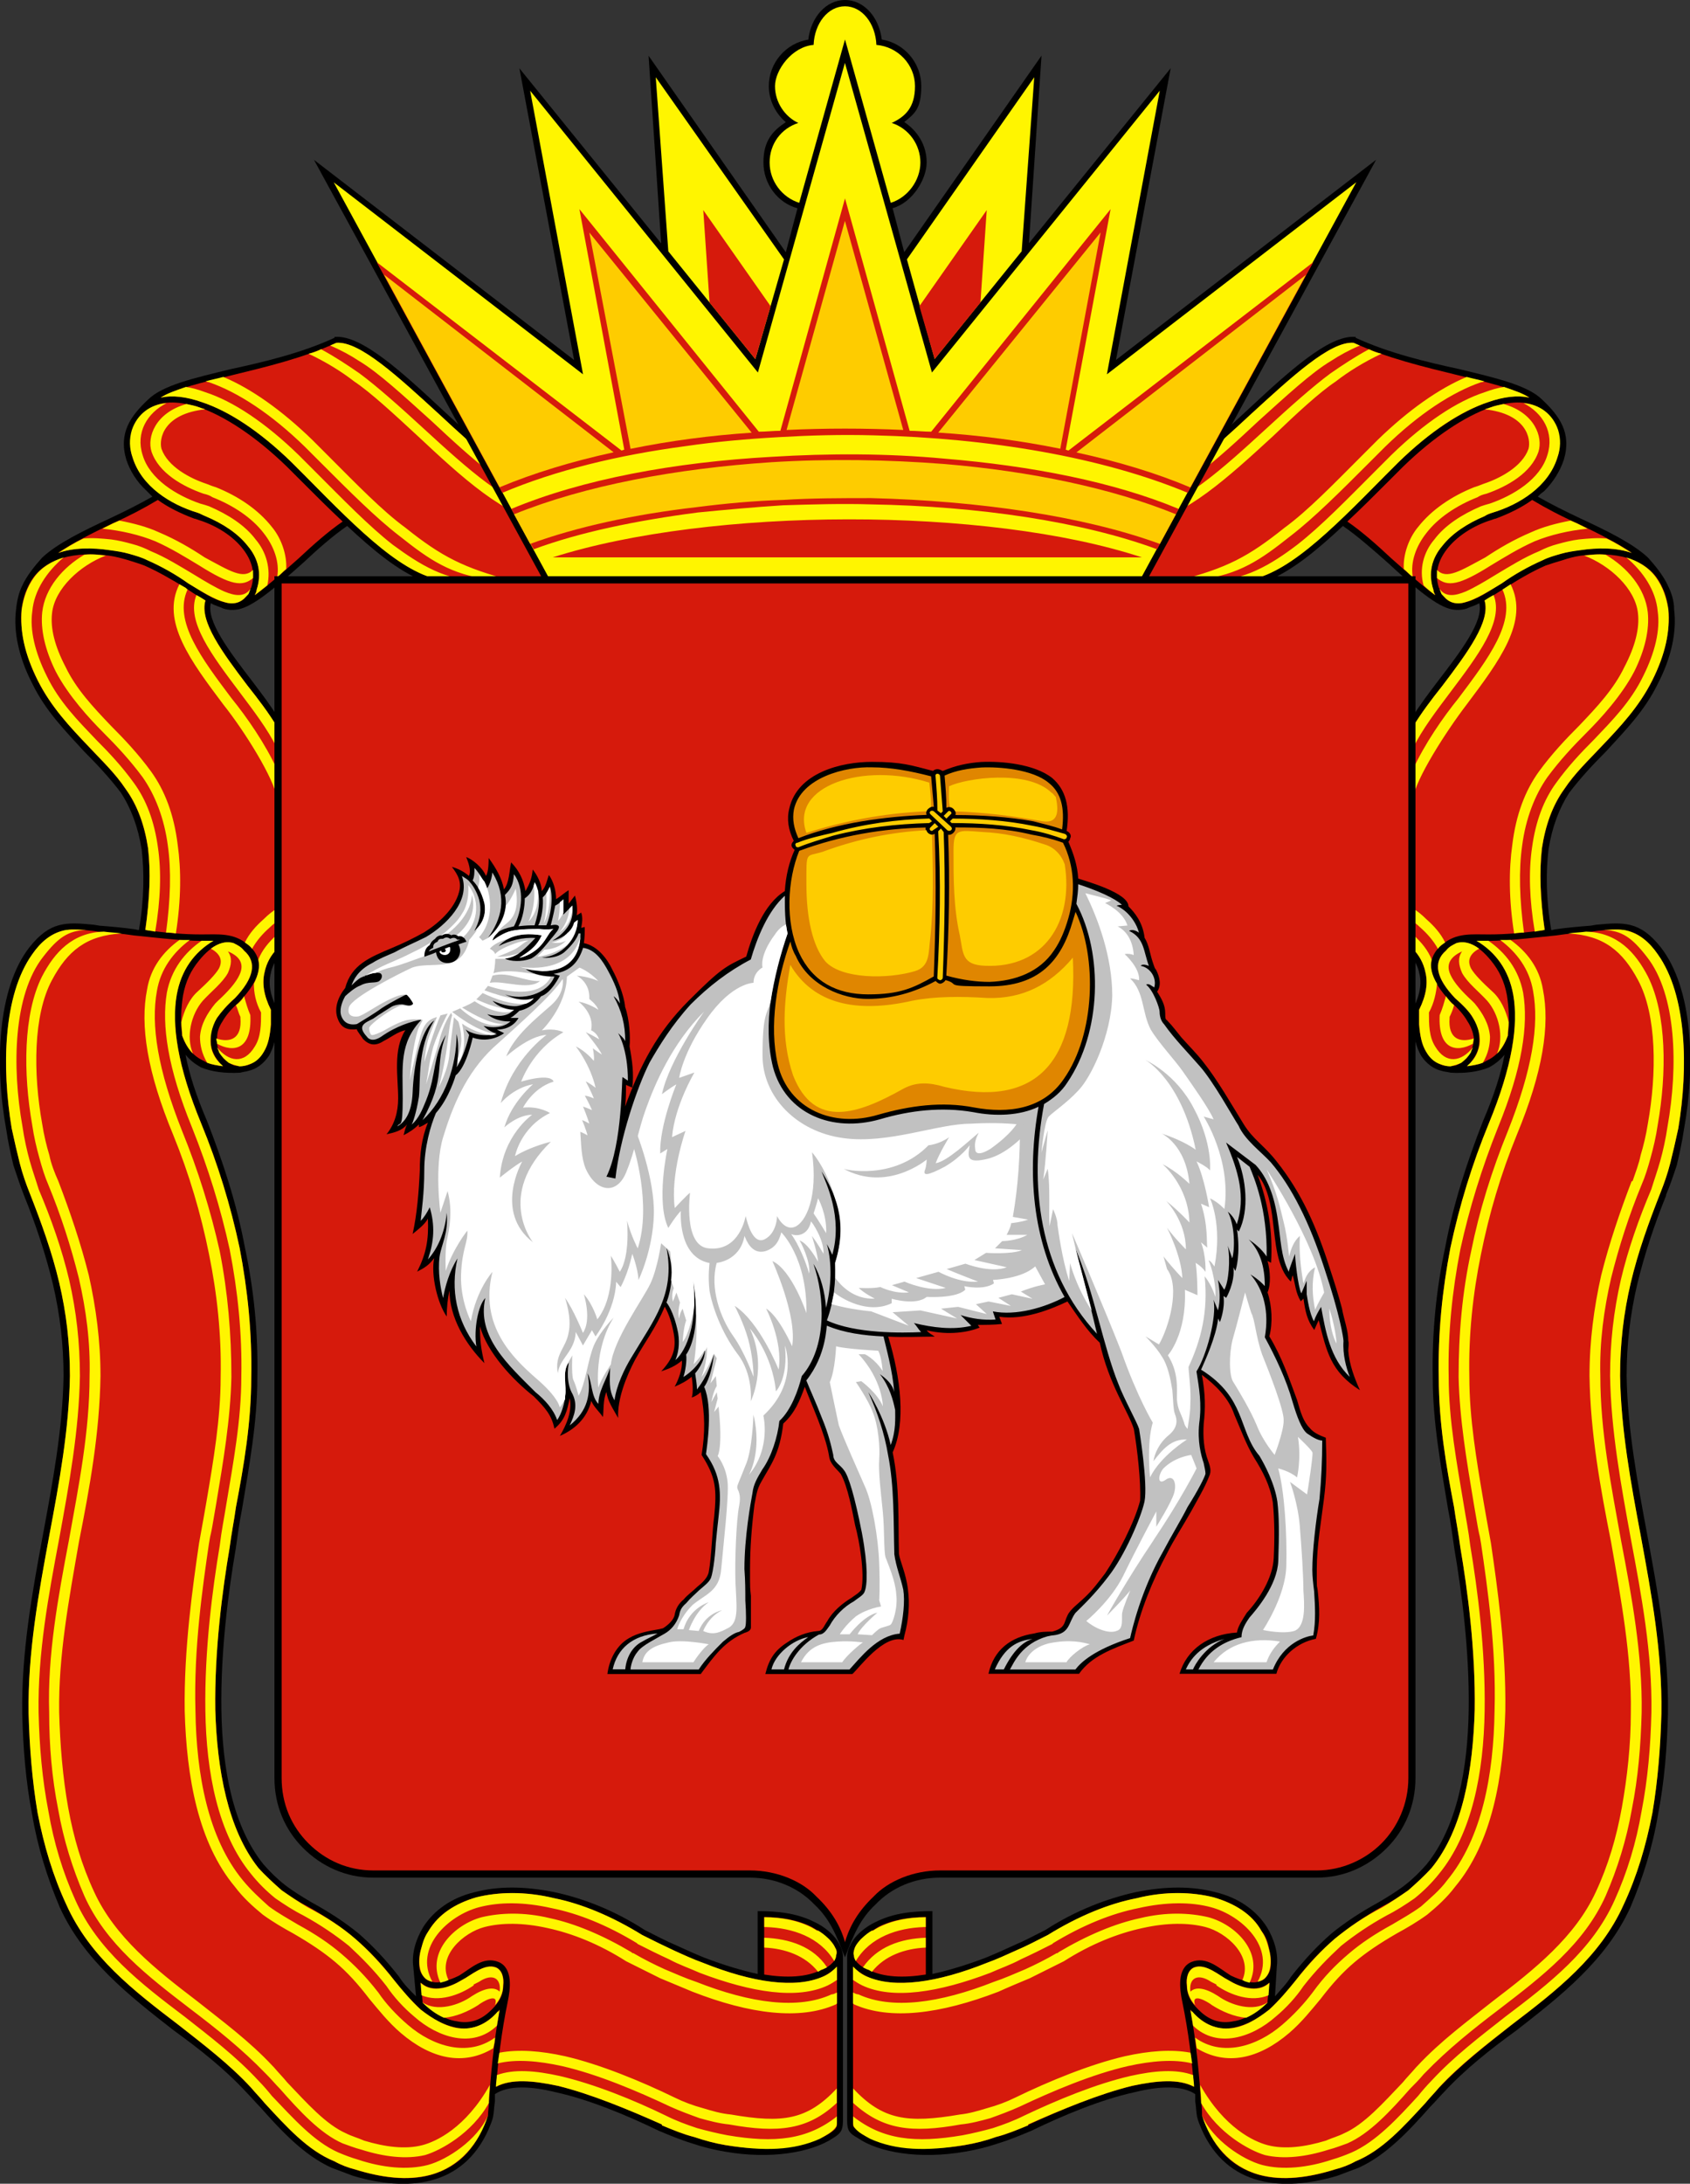 <?xml version="1.0" encoding="UTF-8"?> <svg xmlns="http://www.w3.org/2000/svg" xmlns:cc="http://creativecommons.org/ns#" xmlns:dc="http://purl.org/dc/elements/1.1/" xmlns:rdf="http://www.w3.org/1999/02/22-rdf-syntax-ns#" xmlns:svg="http://www.w3.org/2000/svg" id="_Слой_1" data-name="Слой_1" version="1.1" viewBox="0 0 2045 2641"><rect x="0" y="0" width="2045" height="2641" fill="#333333" stroke="none"/><defs><style> .st0 { fill: #d61a0c; } .st1 { fill: #fecc00; } .st2 { fill: #e08600; } .st3 { fill: #fff; } .st4 { fill-rule: evenodd; } .st4, .st5 { fill: #c1c1c1; } .st6 { fill: #fff500; } </style></defs><g id="_896440368"><g id="g3077"><path id="_155105712" d="M511.3,702.3c-29.3-11.9-58.6-35.8-91.2-66.2-17.4,11.9-35.8,28.2-53.2,44.5-29.3,26.1-56.4,49.9-74.9,55.4-6.5,2.2-15.2,2.2-21.7,0h0c-4.3-2.2-9.8-3.3-15.2-6.5-5.4,21.7,21.7,57.5,51,95.5,9.8,13,20.6,27.1,29.3,41.2v292c-3.3,6.5-6.5,11.9-7.6,18.5-3.3,11.9-1.1,26.1,6.5,41.2v1.1h0l1.1,1.1v9.8h0v8.7c-1.1,16.3-4.3,28.2-9.8,38-6.5,9.8-15.2,16.3-25,18.5-3.3,1.1-6.5,1.1-9.8,2.2-18.5,1.1-34.7-1.1-47.8-6.5-7.6-4.3-13-8.7-18.5-15.2,4.3,22.8,13,49.9,26.1,80.3,19.5,49.9,35.8,99.9,45.6,152,10.9,51,16.3,103.1,15.2,158.5,0,53.2-9.8,106.4-18.5,158.5-3.3,16.3-5.4,32.6-7.6,47.8-8.7,51-18.5,123.7-17.4,195.4s14.1,141.1,51,186.7c7.6,8.7,16.3,17.4,26.1,25s20.6,14.1,31.5,20.6c21.7,11.9,40.2,23.9,57.5,38,17.4,15.2,32.6,31.5,48.8,52.1,5.4,8.7,13,16.3,20.6,23.9l-3.3-35.8c-2.2-16.3,3.3-33.6,11.9-47.8,13-20.6,34.7-35.8,61.9-42.3,28.2-7.6,60.8-7.6,97.7,0,34.7,7.6,71.6,21.7,108.5,45.6h0c13,6.5,25,13,38,18.5,11.9,5.4,23.9,10.9,34.7,15.2,22.8,8.7,44.5,15.2,64,19.5v-76c23.9,0,46.7,2.2,68.4,13,11.9,5.4,26.1,16.3,31.5,29.3h0c1.1,1.1,3.3,7.6,3.3,11.9v199.7c0,11.9-3.3,15.2-11.9,20.6-26.1,17.4-76,26.1-131.3,16.3-13-2.2-26.1-5.4-39.1-9.8-14.1-4.3-27.1-9.8-40.2-15.2h0c-38-18.5-84.7-38-124.8-46.7-30.4-7.6-57.5-8.7-73.8,2.2v8.7c-1.1,6.5-1.1,13-2.2,18.5h0c-1.1,5.4-3.3,9.8-5.4,15.2-15.2,34.7-40.2,54.3-69.5,61.9-28.2,7.6-61.9,4.3-94.4-5.4l-26.1-9.8h0c-33.6-15.2-60.8-44.5-86.8-73.8-5.4-5.4-10.9-11.9-16.3-17.4h0c-26.1-28.2-56.4-52.1-87.9-74.9-54.3-42.3-108.5-84.7-137.9-148.7-15.2-35.8-27.1-73.8-33.6-112.9-7.6-39.1-10.9-80.3-11.9-121.6-1.1-73.8,11.9-145.5,25-216,11.9-64,23.9-128.1,25-192.1,0-38-4.3-74.9-13-111.8-8.7-35.8-20.6-71.6-34.7-106.4h0c-4.3-10.9-8.7-23.9-13-36.9-3.3-14.1-6.5-28.2-8.7-43.4-14.1-77.1-10.9-170.4,28.2-220.3,25-31.5,44.5-30.4,78.2-27.1l6.5,1.1h0c14.1,1.1,27.1,2.2,42.3,4.3l5.4,1.1c6.5-38,6.5-70.6,3.3-97.7-4.3-27.1-13-49.9-25-68.4-14.1-18.5-29.3-34.7-44.5-49.9-22.8-25-46.7-48.8-63-82.5-16.3-31.5-22.8-63-19.5-89,1.1-10.9,3.3-20.6,7.6-29.3h0c5.4-11.9,15.2-23.9,23.9-33.6,18.5-17.4,49.9-32.6,82.5-47.8,18.5-8.7,35.8-17.4,51-26.1l-6.5-6.5c-13-11.9-20.6-25-25-38-9.8-32.6,5.4-53.2,26.1-72.7,17.4-17.4,55.4-26.1,99.9-36.9,40.2-8.7,85.8-19.5,125.9-38v-1.1h1.1c31.5-2.2,80.3,42.3,129.2,87.9,45.6,42.3,92.3,84.7,125.9,92.3v115.1h-149.8Z"></path><path id="_155105640" class="st0" d="M370.1,576.4c66.2,66.2,120.5,121.6,170.4,125.9h120.5v-107.5c-35.8-7.6-83.6-51-130.3-94.4-48.8-44.5-95.5-87.9-123.7-85.8-40.2,18.5-85.8,29.3-125.9,39.1-35.8,8.7-68.4,16.3-86.8,27.1,14.1-3.3,31.5-1.1,49.9,5.4,32.6,10.9,69.5,34.7,108.5,72.7l6.5,6.5,10.9,10.9h0ZM414.6,630.7c-16.3-15.2-32.6-31.5-49.9-48.8l-10.9-10.9-6.5-6.5c-38-36.9-74.9-60.8-105.3-71.6-23.9-7.6-44.5-8.7-58.6,0-21.7,10.9-30.4,38-22.8,60.8,10.9,33.6,45.6,56.4,78.2,66.2,3.3,1.1,6.5,2.2,9.8,4.3,20.6,8.7,39.1,20.6,51,35.8,13,15.2,17.4,33.6,10.9,53.2,0,2.2-1.1,4.3-2.2,6.5,15.2-10.9,33.6-27.1,53.2-44.5,17.4-16.3,35.8-32.6,53.2-44.5h0ZM235.5,627.4c-17.4-6.5-32.6-14.1-44.5-22.8-16.3,9.8-34.7,19.5-54.3,28.2-25,11.9-48.8,23.9-66.2,35.8,18.5-6.5,41.2-6.5,63-3.3h0c7.6,1.1,15.2,2.2,22.8,4.3s15.2,4.3,21.7,7.6h0c17.4,7.6,34.7,17.4,49.9,28.2,14.1,8.7,30.4,20.6,47.8,23.9,11.9,2.2,22.8-4.3,27.1-16.3h0c0-1.1,1.1-2.2,1.1-2.2,5.4-17.4,1.1-32.6-9.8-46.7s-28.2-26.1-48.8-33.6l-9.8-3.3h0ZM299.6,1141.9c21.7,18.5,17.4,41.2-10.9,70.6h0c-8.7,7.6-15.2,15.2-19.5,22.8-4.3,6.5-6.5,13-6.5,19.5-1.1,9.8,2.2,18.5,7.6,25,3.3,3.3,7.6,6.5,13,8.7,5.4,1.1,10.9,1.1,15.2,0,7.6-2.2,15.2-7.6,20.6-16.3s7.6-19.5,8.7-33.6v-8.7h0v-8.7c-8.7-17.4-10.9-32.6-7.6-45.6,2.2-10.9,7.6-20.6,15.2-28.2v-268.1c-9.8-16.3-22.8-33.6-35.8-49.9-30.4-40.2-58.6-78.2-51-103.1-7.6-4.3-16.3-9.8-23.9-15.2-16.3-9.8-32.6-19.5-49.9-27.1h0c-5.4-2.2-13-4.3-19.5-6.5-7.6-2.2-15.2-4.3-22.8-5.4h0c-39.1-5.4-82.5,1.1-98.8,38h0c-4.3,8.7-6.5,18.5-7.6,27.1-2.2,26.1,4.3,55.4,19.5,85.8s39.1,56.4,61.9,80.3c15.2,16.3,31.5,31.5,44.5,51,14.1,19.5,22.8,43.4,27.1,71.6,3.3,28.2,2.2,60.8-3.3,98.8,22.8,3.3,45.6,5.4,67.3,5.4s39.1-2.2,56.4,11.9h0ZM270.3,1289.6c-2.2-1.1-4.3-3.3-5.4-5.4-6.5-7.6-10.9-17.4-9.8-29.3,0-7.6,2.2-16.3,7.6-23.9s11.9-15.2,21.7-23.9c22.8-23.9,27.1-43.4,10.9-57.5-19.5-20.6-40.2-5.4-54.3,11.9-9.8,11.9-16.3,25-19.5,42.3-2.2,14.1-3.3,30.4-1.1,48.8,5.4,15.2,14.1,25,26.1,30.4,6.5,4.3,15.2,5.4,23.9,6.5h0ZM604.6,2430.4c-9.8,11.9-23.9,21.7-39.1,22.8-5.4,0-9.8,0-14.1-1.1h0c-15.2-3.3-29.3-10.9-42.3-21.7-11.9-10.9-22.8-23.9-31.5-34.7-16.3-21.7-31.5-36.9-47.8-51s-34.7-26.1-57.5-39.1c-10.9-5.4-20.6-11.9-31.5-19.5-9.8-8.7-19.5-17.4-28.2-27.1-36.9-46.7-49.9-118.3-52.1-191-1.1-71.6,8.7-145.5,17.4-196.5,2.2-17.4,5.4-32.6,7.6-48.8,9.8-51,18.5-103.1,18.5-157.4,1.1-53.2-4.3-105.3-14.1-156.3-10.9-51-26.1-100.9-46.7-150.9-28.2-68.4-35.8-119.4-29.3-155.2,5.4-30.4,21.7-51,43.4-65.1-30.4,1.1-63-3.3-95.5-6.5-14.1-2.2-28.2-3.3-41.2-4.3h0l-7.6-1.1c-30.4-3.3-47.8-4.3-70.6,23.9-38,48.8-41.2,140-28.2,214.9,3.3,15.2,6.5,29.3,9.8,42.3s7.6,25,11.9,35.8h0c14.1,35.8,27.1,71.6,35.8,108.5s13,73.8,13,112.9c-1.1,65.1-13,129.2-25,193.2-13,70.6-26.1,141.1-25,214.9,1.1,41.2,4.3,81.4,10.9,120.5,7.6,39.1,18.5,76,34.7,110.7,28.2,63,81.4,104.2,135.7,145.5,30.4,23.9,61.9,47.8,87.9,76h0c5.4,6.5,10.9,11.9,16.3,18.5,26.1,28.2,52.1,57.5,84.7,70.6h0c7.6,4.3,16.3,7.6,25,9.8,31.5,9.8,63,14.1,91.2,6.5,27.1-7.6,49.9-25,64-58.6,2.2-4.3,3.3-8.7,5.4-13,0-5.4,1.1-10.9,1.1-17.4,2.2-29.3,5.4-69.5,13-110.7h0ZM924.8,2388c27.1,4.3,51,3.3,68.4-5.4h0c6.5-2.2,10.9-5.4,14.1-8.7h0c2.2-2.2,4.3-5.4,4.3-8.7,1.1-3.3,1.1-6.5-1.1-9.8h0c-1.1-3.3-4.3-6.5-7.6-10.9h-1.1c-3.3-3.3-5.4-5.4-8.7-7.6s-7.6-4.3-10.9-6.5c-17.4-8.7-38-11.9-57.5-11.9v69.5h0ZM1012.7,2379.4h0c-4.3,3.3-9.8,7.6-16.3,10.9h0c-33.6,15.2-85.8,7.6-145.5-16.3-11.9-4.3-23.9-9.8-35.8-15.2s-25-11.9-38-18.5h0c-36.9-22.8-73.8-38-106.4-44.5-35.8-8.7-68.4-7.6-94.4-1.1-26.1,7.6-45.6,20.6-57.5,40.2-4.3,6.5-7.6,15.2-9.8,23.9-2.2,7.6-2.2,16.3-1.1,22.8,1.1,4.3,3.3,7.6,5.4,9.8,2.2,3.3,5.4,4.3,9.8,5.4,3.3,1.1,8.7,1.1,15.2-1.1,5.4-1.1,10.9-3.3,17.4-6.5,14.1-8.7,29.3-23.9,47.8-16.3,17.4,7.6,14.1,32.6,10.9,47.8-7.6,36.9-11.9,72.7-14.1,103.1,18.5-9.8,44.5-7.6,74.9-1.1,40.2,9.8,86.8,29.3,125.9,46.7v1.1h0c13,5.4,26.1,10.9,39.1,14.1,13,4.3,25,7.6,38,9.8,59.7,9.8,110.7,0,132.4-19.5,1.1-2.2,2.2-3.3,2.2-5.4v-190h0ZM511.3,2421.7c11.9,10.9,26.1,20.6,41.2,22.8h0c15.2,3.3,28.2-1.1,39.1-10.9,9.8-8.7,17.4-18.5,17.4-32.6,1.1-8.7-1.1-18.5-8.7-21.7-14.1-5.4-30.4,9.8-41.2,15.2-14.1,8.7-35.8,16.3-49.9,3.3l2.2,23.9Z"></path><path id="_155105568" class="st6" d="M661,606.8c-40.2-6.5-90.1-52.1-138.9-97.7-32.6-29.3-64-58.6-87.9-72.7-9.8-6.5-21.7-13-34.7-18.5,2.2-1.1,5.4-2.2,7.6-3.3,28.2-2.2,74.9,41.2,123.7,85.8,46.7,43.4,94.4,86.8,130.3,94.4v11.9ZM661,631.8c-48.8-5.4-103.1-55.4-155.2-104.2-29.3-27.1-57.5-53.2-77.1-66.2-15.2-11.9-34.7-23.9-55.4-33.6,5.4-1.1,10.9-3.3,15.2-5.4,16.3,8.7,32.6,19.5,46.7,29.3,20.6,15.2,48.8,40.2,78.2,67.3,51,46.7,103.1,94.4,147.6,99.9v13h0ZM270.3,455.9c33.6,14.1,70.6,40.2,107.5,76l18.5,18.5c35.8,35.8,66.2,67.3,94.4,87.9,43.4,34.7,70.6,48.8,129.2,64h-10.9l-15.2-1.1c-48.8-6.5-73.8-23.9-110.7-53.2-28.2-21.7-59.7-53.2-95.5-89l-18.5-18.5c-41.2-40.2-81.4-66.2-116.1-78.2-1.1,0-3.3-1.1-4.3-1.1,7.6-2.2,14.1-3.3,21.7-5.4ZM224.7,467.9c7.6,1.1,15.2,3.3,23.9,6.5,33.6,10.9,72.7,36.9,112.9,76l17.4,17.4c35.8,35.8,67.3,68.4,96.6,91.2,32.6,23.9,64,43.4,105.3,43.4h-40.2c-49.9-4.3-104.2-58.6-170.4-125.9l-17.4-17.4c-39.1-38-76-61.9-108.5-72.7-18.5-6.5-35.8-8.7-49.9-5.4,7.6-5.4,18.5-8.7,30.4-13h0ZM248.6,495c-51,5.4-56.4,35.8-53.2,47.8,7.6,21.7,34.7,35.8,54.3,42.3,5.4,2.2,8.7,3.3,11.9,4.3,27.1,10.9,51,27.1,67.3,47.8,11.9,14.1,18.5,34.7,17.4,51-4.3,3.3-6.5,6.5-10.9,9.8,3.3-18.5-4.3-38-16.3-53.2-14.1-18.5-36.9-33.6-61.9-43.4-3.3-2.2-6.5-3.3-10.9-4.3-25-8.7-54.3-25-63-51-5.4-17.4,4.3-46.7,42.3-57.5,5.4,1.1,10.9,2.2,16.3,4.3,2.2,1.1,4.3,1.1,6.5,2.2ZM201.9,487.4c-23.9,11.9-38,35.8-29.3,63,8.7,29.3,41.2,48.8,69.5,58.6,4.3,1.1,7.6,2.2,10.9,3.3,22.8,9.8,43.4,22.8,56.4,40.2,13,15.2,18.5,35.8,14.1,55.4-5.4,4.3-10.9,8.7-15.2,11.9h0c1.1-2.2,2.2-4.3,2.2-6.5,6.5-19.5,2.2-38-10.9-53.2-11.9-15.2-30.4-27.1-51-35.8-3.3-1.1-6.5-3.3-9.8-4.3-32.6-9.8-67.3-31.5-78.2-66.2-4.3-11.9-4.3-22.8-1.1-33.6,6.5-19.5,22.8-31.5,42.3-32.6ZM100.9,651.3c10.9-1.1,22.8,0,33.6,1.1h0c8.7,1.1,17.4,3.3,25,5.4,8.7,2.2,16.3,5.4,22.8,8.7h0c18.5,7.6,35.8,18.5,52.1,28.2,14.1,8.7,27.1,16.3,36.9,20.6,13,5.4,25,7.6,32.6-4.3,0,0-1.1,1.1-1.1,2.2h0c-1.1,2.2-1.1,3.3-2.2,5.4l-3.3,3.3c-5.4,6.5-14.1,9.8-25,6.5h0c-13-3.3-28.2-13-44.5-22.8-15.2-10.9-32.6-20.6-49.9-28.2h0c-6.5-3.3-14.1-5.4-21.7-7.6s-15.2-3.3-22.8-4.3h0c-21.7-3.3-44.5-3.3-63,3.3,8.7-5.4,18.5-11.9,30.4-17.4h0ZM144.4,629.6c17.4,3.3,33.6,7.6,47.8,14.1h0c20.6,8.7,39.1,19.5,55.4,30.4,30.4,16.3,46.7,27.1,58.6,15.2v9.8c-13,10.9-27.1,8.7-65.1-15.2-16.3-9.8-33.6-20.6-53.2-29.3h0c-18.5-7.6-41.2-13-64-15.2l13-6.5,7.6-3.3h0ZM335.4,905.3c-10.9-22.8-29.3-46.7-45.6-68.4-32.6-43.4-65.1-85.8-52.1-117.2,4.3,2.2,7.6,4.3,10.9,6.5h0c-7.6,25,20.6,63,51,103.1,13,16.3,26.1,33.6,35.8,49.9v26.1h0ZM335.4,966.1h0c-3.3-23.9-39.1-81.4-65.1-114-39.1-52.1-76-100.9-53.2-145.5l7.6,4.3,2.2,2.2c-17.4,38,17.4,83.6,53.2,131.3,18.5,22.8,41.2,55.4,55.4,86.8v34.7ZM128.1,671.9c-31.5,11.9-61.9,40.2-65.1,69.5-2.2,18.5,3.3,40.2,16.3,65.1,13,27.1,33.6,48.8,54.3,70.6,17.4,17.4,33.6,34.7,48.8,55.4,17.4,23.9,28.2,53.2,32.6,89,4.3,30.4,4.3,66.2-2.2,107.5-4.3-1.1-7.6-1.1-11.9-1.1,5.4-40.2,6.5-74.9,2.2-105.3-4.3-32.6-15.2-60.8-30.4-82.5-15.2-20.6-31.5-38-47.8-54.3s-42.3-44.5-57.5-73.8c-13-26.1-18.5-51-16.3-71.6,3.3-29.3,25-54.3,51-69.5,8.7-1.1,17.4,0,26.1,1.1h0ZM77.1,674.1c-20.6,17.4-35.8,40.2-38,65.1-3.3,22.8,3.3,49.9,17.4,78.2,15.2,31.5,38,54.3,59.7,77.1,16.3,16.3,31.5,32.6,45.6,52.1,15.2,20.6,25,46.7,29.3,78.2,4.3,29.3,3.3,63-3.3,102-3.3-1.1-7.6-1.1-11.9-2.2,5.4-38,6.5-70.6,3.3-98.8-4.3-28.2-13-52.1-27.1-71.6-13-19.5-29.3-34.7-44.5-51-22.8-23.9-45.6-47.8-61.9-80.3s-21.7-59.7-19.5-85.8c2.2-14.1,6.5-27.1,15.2-39.1s21.7-19.5,35.8-23.9h0ZM261.6,1255.9c16.3,5.4,31.5,1.1,29.3-25h0v-1.1c-2.2-4.3-3.3-9.8-5.4-14.1,4.3-3.3,7.6-6.5,9.8-10.9,2.2,7.6,4.3,15.2,7.6,22.8,2.2,42.3-20.6,45.6-40.2,34.7,0-2.2-1.1-4.3-1.1-6.5h0ZM296.3,1139.8c5.4-10.9,13-19.5,22.8-28.2h0c5.4-5.4,10.9-9.8,16.3-13v15.2c-2.2,2.2-5.4,4.3-8.7,7.6h0c-8.7,7.6-16.3,16.3-21.7,26.1-2.2-3.3-5.4-5.4-8.7-7.6h0ZM262.7,1266.8c14.1,17.4,32.6,20.6,45.6-1.1,7.6-11.9,7.6-27.1,7.6-41.2-6.5-11.9-8.7-23.9-8.7-34.7,5.4-10.9,7.6-20.6,5.4-29.3,4.3-10.9,11.9-20.6,22.8-30.4h0v17.4c-7.6,7.6-13,17.4-15.2,28.2-3.3,13-1.1,28.2,7.6,45.6v8.7h0v8.7c-1.1,14.1-3.3,25-8.7,33.6-4.3,7.6-9.8,11.9-15.2,14.1s-9.8,3.3-14.1,3.3c-4.3-1.1-8.7-2.2-13-4.3h0c-4.3-3.3-8.7-7.6-11.9-13h0c0-1.1-1.1-3.3-2.2-5.4h0ZM147.6,1128.9c-43.4,2.2-66.2,21.7-84.7,56.4-22.8,42.3-22.8,112.9-11.9,173.7,2.2,14.1,5.4,27.1,8.7,38,2.2,10.9,6.5,21.7,10.9,31.5h-1.1,1.1c14.1,36.9,27.1,74.9,36.9,114,8.7,39.1,14.1,79.2,14.1,121.6-1.1,69.5-13,134.6-26.1,200.8-11.9,68.4-25,137.9-23.9,206.2,1.1,39.1,4.3,78.2,10.9,115.1,6.5,35.8,16.3,69.5,31.5,102,25,54.3,73.8,93.3,123.7,131.3,31.5,25,64,48.8,92.3,79.2h0l1.1,1.1c6.5,7.6,11.9,13,16.3,18.5,23.9,25,46.7,51,71.6,61.9h0c6.5,3.3,14.1,5.4,21.7,8.7,25,7.6,49.9,10.9,70.6,5.4,16.3-4.3,52.1-20.6,81.4-72.7,0,7.6-1.1,13-1.1,19.5v2.2c-20.6,36.9-58.6,57.5-77.1,63-22.8,5.4-49.9,2.2-77.1-6.5-8.7-2.2-16.3-5.4-22.8-7.6h0c-27.1-11.9-52.1-39.1-76-66.2-5.4-5.4-9.8-10.9-16.3-17.4l-1.1-1.1h0c-28.2-29.3-59.7-54.3-91.2-78.2-51-39.1-102-78.2-128.1-136.8-14.1-32.6-25-67.3-31.5-104.2-7.6-38-10.9-77.1-10.9-117.2-2.2-69.5,10.9-140,23.9-208.4,11.9-66.2,25-131.3,25-198.6,1.1-41.2-4.3-80.3-13-118.3-9.8-39.1-21.7-76-36.9-112.9h0c-4.3-9.8-7.6-20.6-10.9-32.6s-6.5-25-8.7-40.2c-10.9-61.9-10.9-133.5,11.9-179.1,15.2-29.3,36.9-53.2,74.9-54.3,7.6,1.1,14.1,1.1,21.7,2.2h0ZM230.1,1136.5c-20.6,15.2-35.8,35.8-40.2,61.9-7.6,41.2,1.1,95.5,30.4,169.3,19.5,47.8,34.7,96.6,45.6,145.5,9.8,49.9,14.1,99.9,14.1,152-1.1,51-9.8,102-18.5,154.1s-5.4,27.1-8.7,47.8c-7.6,52.1-18.5,127-16.3,201.9,1.1,77.1,15.2,154.1,57.5,205.2,9.8,11.9,20.6,21.7,31.5,31.5,11.9,8.7,23.9,15.2,34.7,21.7,21.7,11.9,38,22.8,53.2,35.8s29.3,27.1,44.5,46.7c8.7,13,21.7,27.1,35.8,39.1,30.4,26.1,72.7,39.1,105.3,15.2,0,4.3-1.1,8.7-2.2,13-35.8,21.7-74.9,13-111.8-18.5-15.2-13-27.1-28.2-38-41.2-14.1-18.5-27.1-32.6-41.2-44.5s-30.4-22.8-51-34.7c-11.9-6.5-25-14.1-36.9-22.8-11.9-9.8-23.9-20.6-33.6-33.6-44.5-53.2-58.6-132.4-60.8-212.7-1.1-74.9,9.8-150.9,17.4-203,4.3-23.9,6.5-35.8,8.7-48.8,8.7-51,17.4-102,17.4-152,1.1-51-4.3-100.9-14.1-148.7-9.8-48.8-23.9-96.6-43.4-144.4-31.5-76-40.2-132.4-31.5-175.8,4.3-26.1,19.5-45.6,39.1-59.7h13ZM104.2,1124.6c-7.6,0-15.2-1.1-22.8,0h-1.1c-18.5,3.3-31.5,15.2-41.2,29.3-35.8,49.9-36.9,137.9-25,210.6,3.3,15.2,6.5,29.3,9.8,42.3s7.6,25,11.9,35.8h0c14.1,35.8,27.1,71.6,35.8,108.5s13,73.8,13,112.9c-1.1,65.1-13,129.2-25,193.2-13,70.6-26.1,141.1-25,214.9,1.1,41.2,4.3,81.4,10.9,120.5,7.6,39.1,18.5,76,34.7,110.7,28.2,63,81.4,104.2,135.7,145.5,30.4,23.9,61.9,47.8,87.9,76h0c5.4,6.5,10.9,11.9,16.3,18.5,26.1,28.2,52.1,57.5,84.7,70.6h0c7.6,4.3,16.3,7.6,25,9.8,31.5,9.8,63,14.1,91.2,6.5,35.8-9.8,58.6-38,69.5-71.6-13,29.3-48.8,53.2-72.7,59.7-25,6.5-55.4,3.3-84.7-6.5-7.6-2.2-16.3-5.4-23.9-8.7h0c-29.3-13-54.3-41.2-80.3-68.4-4.3-5.4-9.8-11.9-16.3-18.5h0c-27.1-29.3-58.6-53.2-89-77.1-53.2-40.2-105.3-80.3-132.4-141.1-15.2-33.6-26.1-69.5-32.6-107.5-7.6-39.1-10.9-78.2-11.9-119.4-1.1-71.6,11.9-141.1,25-210.6,11.9-65.1,23.9-130.3,25-196.5,0-40.2-4.3-78.2-13-116.1-8.7-36.9-21.7-73.8-36.9-109.6h0c-3.3-10.9-7.6-22.8-10.9-34.7s-6.5-26.1-8.7-41.2c-13-72.7-10.9-159.6,25-205.2,18.5-23.9,30.4-31.5,52.1-32.6h0ZM244.2,1137.6c-20.6,14.1-36.9,34.7-42.3,63-6.5,39.1,1.1,91.2,30.4,162.8,19.5,48.8,34.7,97.7,45.6,147.6,9.8,49.9,15.2,102,14.1,154.1,0,52.1-9.8,104.2-18.5,156.3-2.2,14.1-5.4,29.3-7.6,47.8-8.7,52.1-18.5,125.9-17.4,199.7,1.1,74.9,15.2,148.7,55.4,197.6,8.7,10.9,18.5,20.6,29.3,29.3,10.9,7.6,22.8,15.2,33.6,20.6,21.7,11.9,39.1,23.9,55.4,36.9,15.2,14.1,30.4,29.3,45.6,48.8,8.7,13,20.6,26.1,33.6,36.9,28.2,25,70.6,39.1,99.9,10.9l3.3-19.5h0c0,1.1-1.1,1.1-1.1,2.2h-1.1c-10.9,13-26.1,21.7-44.5,20.6-17.4-1.1-34.7-11.9-48.8-22.8-11.9-10.9-22.8-23.9-31.5-34.7-16.3-20.6-31.5-36.9-47.8-51s-34.7-26.1-57.5-38c-10.9-6.5-20.6-13-31.5-20.6-9.8-8.7-19.5-17.4-28.2-27.1-36.9-46.7-49.9-118.3-52.1-191-1.1-71.6,8.7-145.5,17.4-196.5,2.2-17.4,5.4-32.6,7.6-48.8,9.8-51,18.5-103.1,18.5-156.3,1.1-54.3-4.3-106.4-14.1-157.4-10.9-51-26.1-100.9-46.7-150.9-28.2-68.4-35.8-118.3-29.3-155.2,5.4-29.3,20.6-51,44.5-65.1h-14.1ZM1012.7,2409.8c-2.2,1.1-4.3,2.2-6.5,2.2-40.2,18.5-97.7,10.9-163.9-15.2-13-4.3-25-9.8-38-15.2-11.9-5.4-25-11.9-38-19.5h-1.1l-1.1-1.1c-34.7-20.6-68.4-34.7-98.8-41.2-31.5-7.6-59.7-6.5-82.5-1.1-32.6,8.7-67.3,42.3-49.9,79.2,3.3-1.1,5.4-1.1,9.8-3.3-14.1-29.3,18.5-57.5,43.4-64,20.6-5.4,46.7-5.4,76,1.1,30.4,6.5,63,19.5,95.5,40.2l2.2,1.1h0l39.1,19.5,39.1,16.3c69.5,27.1,130.3,34.7,173.7,15.2l1.1-1.1v-13h0ZM1012.7,2394.6c-3.3,2.2-6.5,4.3-10.9,6.5-36.9,17.4-92.3,8.7-155.2-15.2-11.9-5.4-25-9.8-36.9-16.3-11.9-5.4-25-11.9-38-18.5h0l-1.1-1.1c-35.8-21.7-70.6-35.8-103.1-42.3-33.6-7.6-63-7.6-87.9-1.1-36.9,9.8-79.2,48.8-56.4,90.1-17.4-3.3-17.4-25-14.1-38s5.4-17.4,9.8-23.9c11.9-19.5,31.5-32.6,57.5-40.2,26.1-6.5,58.6-7.6,94.4,1.1,32.6,6.5,69.5,21.7,106.4,44.5h0c13,6.5,26.1,13,38,18.5s23.9,10.9,35.8,15.2c59.7,23.9,111.8,31.5,145.5,16.3,7.6-3.3,11.9-7.6,16.3-11.9v1.1h0v15.2h0ZM601.3,2509.6c20.6-7.6,46.7-5.4,76,1.1,42.3,9.8,90.1,29.3,128.1,47.8h0c13,6.5,25,10.9,38,15.2,11.9,3.3,25,6.5,36.9,8.7,57.5,9.8,96.6,5.4,132.4-22.8v6.5c0,3.3,0,5.4-2.2,7.6-4.3,5.4-10.9,8.7-18.5,13h0c-31.5,14.1-67.3,15.2-114,7.6-13-2.2-25-5.4-38-9.8-13-3.3-26.1-8.7-39.1-14.1h0v-1.1c-39.1-17.4-85.8-36.9-125.9-46.7-30.4-6.5-56.4-8.7-74.9,1.1,0-4.3,1.1-9.8,1.1-14.1h0ZM604.6,2482.5c22.8-4.3,49.9-2.2,79.2,4.3,42.3,9.8,92.3,30.4,132.4,49.9h0c10.9,5.4,22.8,9.8,34.7,13,10.9,3.3,21.7,6.5,33.6,7.6,63,10.9,92.3,6.5,128.1-31.5v17.4c-34.7,32.6-70.6,36.9-130.3,26.1-11.9-1.1-23.9-4.3-35.8-7.6-11.9-4.3-23.9-8.7-35.8-14.1h0c-39.1-18.5-87.9-39.1-130.3-48.8-29.3-6.5-56.4-8.7-78.2-3.3,1.1-4.3,1.1-8.7,2.2-13h0ZM988.9,2334.9h1.1c7.6,4.3,17.4,13,20.6,20.6h0c2.2,3.3,2.2,6.5,1.1,9.8,0,2.2-1.1,4.3-2.2,6.5-17.4-29.3-51-40.2-82.5-41.2h-2.2v-11.9c21.7,0,45.6,4.3,64,16.3h0ZM989.9,2384.8c1.1-1.1,2.2-1.1,3.3-2.2h0c3.3-1.1,5.4-2.2,7.6-3.3-16.3-25-45.6-34.7-76-35.8v11.9c25,1.1,49.9,9.8,65.1,29.3h0ZM511.3,2421.7c17.4,11.9,44.5,3.3,59.7-7.6,15.2-9.8,27.1-11.9,33.6-5.4,2.2-16.3-8.7-22.8-25-11.9l-6.5,3.3h0v1.1h0c-17.4,11.9-42.3,20.6-63,11.9l-1.1-15.2,1.1,1.1c14.1,11.9,34.7,4.3,48.8-4.3,10.9-5.4,27.1-20.6,41.2-15.2,7.6,3.3,9.8,13,8.7,21.7,0,9.8-4.3,17.4-9.8,23.9,5.4-16.3-15.2-4.3-20.6,0-11.9,7.6-27.1,14.1-41.2,15.2-9.8-4.3-18.5-10.9-26.1-18.5h0ZM283.3,1140.9c4.3,2.2,8.7,4.3,11.9,8.7,16.3,14.1,11.9,33.6-10.9,57.5-9.8,8.7-16.3,16.3-21.7,23.9-6.5,10.9-9.8,25-6.5,38,2.2,7.6,6.5,14.1,13,19.5h0s0,1.1,1.1,1.1c-7.6-1.1-14.1-2.2-19.5-4.3-6.5-10.9-8.7-21.7-8.7-31.5,1.1-15.2,8.7-28.2,18.5-40.2l3.3-3.3h0c11.9-10.9,21.7-21.7,26.1-31.5,6.5-14.1-1.1-22.8-14.1-28.2,5.4,7.6,4.3,16.3,0,26.1-6.5,11.9-20.6,22.8-30.4,33.6-14.1,16.3-20.6,43.4-11.9,64-5.4-5.4-9.8-13-13-21.7,0-5.4-1.1-10.9-1.1-16.3,3.3-14.1,9.8-28.2,19.5-36.9,11.9-10.9,21.7-20.6,26.1-28.2,5.4-10.9,0-18.5-9.8-23.9,8.7-6.5,18.5-9.8,28.2-6.5h0Z"></path></g><g id="g3082"><path id="_155105472" d="M1533.8,702.3c29.3-11.9,58.6-35.8,91.2-66.2,17.4,11.9,35.8,28.2,54.3,44.5,28.2,26.1,55.4,49.9,73.8,55.4,6.5,2.2,15.2,2.2,21.7,0h0c4.3-2.2,9.8-3.3,15.2-6.5,5.4,21.7-21.7,57.5-51,95.5-9.8,13-20.6,27.1-29.3,41.2v292c3.3,6.5,6.5,11.9,7.6,18.5,3.3,11.9,1.1,26.1-6.5,41.2v1.1h0v1.1c-1.1,3.3-1.1,6.5-1.1,9.8h0v8.7c1.1,16.3,4.3,28.2,9.8,38,6.5,9.8,15.2,16.3,25,18.5,3.3,1.1,6.5,1.1,10.9,2.2,17.4,1.1,33.6-1.1,46.7-6.5,7.6-4.3,13-8.7,18.5-15.2-4.3,22.8-13,49.9-26.1,80.3-19.5,49.9-35.8,99.9-45.6,152-10.9,51-16.3,103.1-15.2,158.5,0,53.2,9.8,106.4,18.5,158.5,3.3,16.3,5.4,32.6,7.6,47.8,8.7,51,18.5,123.7,17.4,195.4s-14.1,141.1-51,186.7c-7.6,8.7-16.3,17.4-26.1,25s-20.6,14.1-31.5,20.6c-21.7,11.9-40.2,23.9-57.5,38-17.4,15.2-32.6,31.5-48.8,52.1-5.4,8.7-13,16.3-19.5,23.9l2.2-35.8c2.2-16.3-3.3-33.6-11.9-47.8-13-20.6-34.7-35.8-61.9-42.3-28.2-7.6-60.8-7.6-97.7,0-33.6,7.6-71.6,21.7-108.5,45.6h0c-13,6.5-25,13-38,18.5-11.9,5.4-23.9,10.9-34.7,15.2-22.8,8.7-44.5,15.2-64,19.5v-76c-23.9,0-46.7,2.2-68.4,13-11.9,5.4-26.1,16.3-31.5,29.3h0c-1.1,1.1-3.3,7.6-3.3,11.9v199.7c0,11.9,3.3,15.2,13,20.6,25,17.4,74.9,26.1,130.3,16.3,13-2.2,26.1-5.4,39.1-9.8,14.1-4.3,27.1-9.8,40.2-15.2h0c38-18.5,84.7-38,124.8-46.7,30.4-7.6,57.5-8.7,73.8,2.2v8.7c1.1,6.5,1.1,13,2.2,18.5h0c1.1,5.4,3.3,9.8,5.4,15.2,15.2,34.7,40.2,54.3,69.5,61.9,28.2,7.6,61.9,4.3,94.4-5.4l26.1-9.8h0c33.6-15.2,60.8-44.5,86.8-73.8,5.4-5.4,10.9-11.9,16.3-17.4h0c26.1-28.2,56.4-52.1,87.9-74.9,54.3-42.3,108.5-84.7,137.9-148.7,15.2-35.8,27.1-73.8,33.6-112.9,7.6-39.1,10.9-80.3,11.9-121.6,1.1-73.8-11.9-145.5-25-216-11.9-64-23.9-128.1-25-192.1,0-38,4.3-74.9,13-111.8,8.7-35.8,20.6-71.6,34.7-106.4h0v-1.1c4.3-9.8,8.7-22.8,13-35.8,3.3-14.1,6.5-28.2,8.7-43.4,14.1-77.1,10.9-170.4-28.2-220.3-25-31.5-44.5-30.4-78.2-27.1l-6.5,1.1h0c-14.1,1.1-27.1,2.2-42.3,4.3l-5.4,1.1c-6.5-38-6.5-70.6-3.3-97.7,4.3-27.1,13-49.9,25-68.4,14.1-18.5,29.3-34.7,44.5-49.9,22.8-25,46.7-48.8,63-82.5,16.3-31.5,22.8-63,19.5-89,0-10.9-3.3-20.6-7.6-29.3h0c-5.4-11.9-15.2-23.9-23.9-33.6-18.5-17.4-49.9-32.6-82.5-47.8-18.5-8.7-35.8-17.4-51-26.1,2.2-2.2,4.3-4.3,7.6-6.5,11.9-11.9,19.5-25,23.9-38,9.8-32.6-5.4-53.2-26.1-72.7-17.4-17.4-55.4-26.1-99.9-36.9-40.2-8.7-85.8-19.5-125.9-38v-1.1h-1.1c-31.5-2.2-80.3,42.3-129.2,87.9-45.6,42.3-92.3,84.7-125.9,92.3v115.1h149.8Z"></path><path id="_155105400" class="st0" d="M1674.9,576.4c-66.2,66.2-120.5,121.6-170.4,125.9h-120.5v-107.5c35.8-7.6,83.6-51,130.3-94.4,48.8-44.5,95.5-87.9,123.7-85.8,40.2,18.5,85.8,29.3,125.9,39.1,35.8,8.7,68.4,16.3,86.8,27.1-14.1-3.3-31.5-1.1-49.9,5.4-31.5,10.9-69.5,34.7-108.5,72.7l-6.5,6.5-10.9,10.9h0ZM1630.4,630.7c16.3-15.2,32.6-31.5,49.9-48.8l10.9-10.9,6.5-6.5c38-36.9,74.9-60.8,105.3-71.6,23.9-7.6,44.5-8.7,58.6,0,21.7,10.9,30.4,38,22.8,60.8-10.9,33.6-45.6,56.4-78.2,66.2-3.3,1.1-6.5,2.2-9.8,4.3-20.6,8.7-39.1,20.6-51,35.8-13,15.2-17.4,33.6-10.9,53.2,0,2.2,1.1,4.3,2.2,6.5-15.2-10.9-33.6-27.1-53.2-44.5-17.4-16.3-35.8-32.6-53.2-44.5h0ZM1809.5,627.4c17.4-6.5,32.6-14.1,44.5-22.8,16.3,9.8,34.7,19.5,54.3,28.2,25,11.9,48.8,23.9,66.2,35.8-18.5-6.5-41.2-6.5-63-3.3h0c-7.6,1.1-15.2,2.2-22.8,4.3s-15.2,4.3-21.7,7.6h0c-17.4,7.6-34.7,17.4-49.9,28.2-14.1,8.7-30.4,20.6-47.8,23.9-11.9,2.2-22.8-4.3-27.1-16.3h0c0-1.1-1.1-2.2-1.1-2.2-5.4-17.4-1.1-32.6,9.8-46.7s28.2-26.1,48.8-33.6l9.8-3.3h0ZM1745.4,1141.9c-21.7,18.5-17.4,41.2,10.9,70.6h0c8.7,7.6,15.2,15.2,19.5,22.8,4.3,6.5,6.5,13,7.6,19.5,0,9.8-3.3,18.5-8.7,25-3.3,3.3-7.6,6.5-13,8.7-5.4,1.1-10.9,1.1-15.2,0-7.6-2.2-15.2-7.6-20.6-16.3s-7.6-19.5-8.7-33.6v-8.7h0v-8.7c8.7-17.4,10.9-32.6,7.6-45.6-2.2-10.9-7.6-20.6-15.2-28.2v-268.1c9.8-16.3,22.8-33.6,35.8-49.9,30.4-40.2,58.6-78.2,51-103.1,7.6-4.3,16.3-9.8,25-15.2,15.2-9.8,31.5-19.5,48.8-27.1h0c6.5-2.2,13-4.3,20.6-6.5,6.5-2.2,14.1-4.3,21.7-5.4h0c39.1-5.4,82.5,1.1,98.8,38h0c4.3,8.7,6.5,18.5,7.6,27.1,2.2,26.1-4.3,55.4-19.5,85.8s-39.1,56.4-61.9,80.3c-15.2,16.3-31.5,31.5-44.5,51-14.1,19.5-22.8,43.4-27.1,71.6-3.3,28.2-2.2,60.8,3.3,98.8-22.8,3.3-45.6,5.4-67.3,5.4s-39.1-2.2-56.4,11.9h0ZM1774.7,1289.6c2.2-1.1,4.3-3.3,5.4-5.4,6.5-7.6,10.9-17.4,9.8-29.3,0-7.6-2.2-16.3-7.6-23.9-4.3-7.6-11.9-15.2-21.7-23.9-22.8-23.9-27.1-43.4-10.9-57.5,19.5-20.6,40.2-5.4,54.3,11.9,9.8,11.9,16.3,25,19.5,42.3,2.2,14.1,3.3,30.4,1.1,48.8-5.4,15.2-14.1,25-26.1,30.4-6.5,4.3-15.2,5.4-23.9,6.5h0ZM1440.4,2430.4c9.8,11.9,23.9,21.7,39.1,22.8,5.4,0,9.8,0,14.1-1.1h0c15.2-3.3,29.3-10.9,42.3-21.7,11.9-10.9,22.8-23.9,31.5-34.7,16.3-21.7,31.5-36.9,47.8-51,17.4-14.1,34.7-26.1,57.5-39.1,10.9-5.4,20.6-11.9,31.5-19.5,9.8-8.7,19.5-17.4,28.2-27.1,38-46.7,49.9-118.3,52.1-191,1.1-71.6-8.7-145.5-17.4-196.5-2.2-17.4-5.4-32.6-7.6-48.8-9.8-51-18.5-103.1-18.5-157.4-1.1-53.2,4.3-105.3,14.1-156.3,10.9-51,26.1-100.9,46.7-150.9,28.2-68.4,35.8-119.4,29.3-155.2-5.4-30.4-21.7-51-43.4-65.1,30.4,1.1,63-3.3,95.5-6.5,14.1-2.2,28.2-3.3,41.2-4.3h0l7.6-1.1c30.4-3.3,48.8-4.3,70.6,23.9,38,48.8,41.2,140,28.2,214.9-3.3,15.2-6.5,29.3-9.8,42.3s-7.6,25-11.9,35.8h0c-14.1,35.8-27.1,71.6-35.8,108.5s-13,73.8-13,112.9c1.1,65.1,13,129.2,25,193.2,13,70.6,26.1,141.1,25,214.9-1.1,41.2-4.3,81.4-10.9,120.5-7.6,39.1-18.5,76-34.7,110.7-28.2,63-81.4,104.2-135.7,145.5-30.4,23.9-60.8,47.8-87.9,76h0c-5.4,6.5-10.9,11.9-16.3,18.5-26.1,28.2-52.1,57.5-84.7,70.6h0c-7.6,4.3-16.3,7.6-25,9.8-31.5,9.8-63,14.1-91.2,6.5-27.1-7.6-49.9-25-64-58.6-2.2-4.3-3.3-8.7-5.4-13,0-5.4,0-10.9-1.1-17.4-2.2-29.3-5.4-69.5-13-110.7h0ZM1120.2,2388c-27.1,4.3-51,3.3-68.4-5.4h0c-6.5-2.2-10.9-5.4-14.1-8.7h0c-2.2-2.2-4.3-5.4-4.3-8.7-1.1-3.3,0-6.5,1.1-9.8h0c1.1-3.3,4.3-6.5,7.6-10.9h1.1c3.3-3.3,5.4-5.4,8.7-7.6,4.3-2.2,7.6-4.3,10.9-6.5,17.4-8.7,38-11.9,57.5-11.9v69.5h0ZM1032.3,2379.4h0c4.3,3.3,9.8,7.6,16.3,10.9h0c33.6,15.2,85.8,7.6,145.5-16.3,11.9-4.3,23.9-9.8,35.8-15.2,13-5.4,25-11.9,38-18.5h0c36.9-22.8,73.8-38,107.5-44.5,34.7-8.7,67.3-7.6,93.3-1.1,26.1,7.6,46.7,20.6,57.5,40.2,5.4,6.5,8.7,15.2,9.8,23.9,2.2,7.6,2.2,16.3,1.1,22.8-1.1,4.3-3.3,7.6-5.4,9.8-2.2,3.3-5.4,4.3-9.8,5.4-3.3,1.1-8.7,1.1-15.2-1.1-4.3-1.1-10.9-3.3-17.4-6.5-14.1-8.7-29.3-23.9-47.8-16.3-17.4,7.6-14.1,32.6-10.9,47.8,7.6,36.9,11.9,72.7,14.1,103.1-18.5-9.8-44.5-7.6-74.9-1.1-40.2,9.8-86.8,29.3-124.8,46.7l-1.1,1.1h0c-13,5.4-26.1,10.9-39.1,14.1-11.9,4.3-25,7.6-38,9.8-59.7,9.8-110.7,0-131.3-19.5-2.2-2.2-3.3-3.3-3.3-5.4v-190h0ZM1533.8,2421.7c-11.9,10.9-26.1,20.6-41.2,22.8h0c-15.2,3.3-28.2-1.1-39.1-10.9-9.8-8.7-17.4-18.5-17.4-32.6-1.1-8.7,1.1-18.5,8.7-21.7,14.1-5.4,30.4,9.8,41.2,15.2,14.1,8.7,35.8,16.3,49.9,3.3l-2.2,23.9h0Z"></path><path id="_155105328" class="st6" d="M1384,606.8c40.2-6.5,90.1-52.1,138.9-97.7,32.6-29.3,64-58.6,87.9-72.7,9.8-6.5,21.7-13,34.7-18.5-2.2-1.1-5.4-2.2-7.6-3.3-28.2-2.2-74.9,41.2-123.7,85.8-46.7,43.4-94.4,86.8-130.3,94.4v11.9ZM1384,631.8c48.8-5.4,103.1-55.4,156.3-104.2,28.2-27.1,56.4-53.2,76-66.2,15.2-11.9,34.7-23.9,55.4-33.6-5.4-1.1-10.9-3.3-15.2-5.4-16.3,8.7-32.6,19.5-46.7,29.3-20.6,15.2-48.8,40.2-78.2,67.3-51,46.7-103.1,94.4-147.6,99.9v13h0ZM1774.7,455.9c-33.6,14.1-70.6,40.2-107.5,76l-18.5,18.5c-35.8,35.8-66.2,67.3-94.4,87.9-43.4,34.7-69.5,48.8-129.2,64h10.9l15.2-1.1c48.8-6.5,73.8-23.9,110.7-53.2,28.2-21.7,59.7-53.2,95.5-89l18.5-18.5c41.2-40.2,81.4-66.2,116.1-78.2,2.2,0,3.3-1.1,4.3-1.1-7.6-2.2-14.1-3.3-21.7-5.4h0ZM1820.3,467.9c-7.6,1.1-15.2,3.3-23.9,6.5-33.6,10.9-72.7,36.9-112.9,76l-17.4,17.4c-35.8,35.8-67.3,68.4-96.6,91.2-31.5,23.9-64,43.4-105.3,43.4h40.2c49.9-4.3,104.2-58.6,170.4-125.9l17.4-17.4c39.1-38,76-61.9,108.5-72.7,18.5-6.5,35.8-8.7,49.9-5.4-7.6-5.4-18.5-8.7-30.4-13h0ZM1796.4,495c51,5.4,56.4,35.8,53.2,47.8-7.6,21.7-34.7,35.8-54.3,42.3-5.4,2.2-8.7,3.3-11.9,4.3-27.1,10.9-51,27.1-67.3,47.8-11.9,14.1-18.5,34.7-17.4,51,4.3,3.3,6.5,6.5,10.9,9.8-3.3-18.5,4.3-38,16.3-53.2,14.1-18.5,36.9-33.6,61.9-43.4,3.3-2.2,6.5-3.3,10.9-4.3,25-8.7,54.3-25,63-51,5.4-17.4-4.3-46.7-42.3-57.5-5.4,1.1-10.9,2.2-16.3,4.3-2.2,1.1-4.3,1.1-6.5,2.2ZM1843.1,487.4c23.9,11.9,38,35.8,29.3,63-8.7,29.3-41.2,48.8-69.5,58.6-4.3,1.1-7.6,2.2-10.9,3.3-22.8,9.8-43.4,22.8-56.4,40.2-13,15.2-18.5,35.8-13,55.4,4.3,4.3,9.8,8.7,14.1,11.9h0c-1.1-2.2-2.2-4.3-2.2-6.5-6.5-19.5-2.2-38,10.9-53.2,11.9-15.2,30.4-27.1,51-35.8,3.3-2.2,6.5-3.3,9.8-4.3,32.6-9.8,67.3-31.5,78.2-66.2,4.3-11.9,4.3-22.8,1.1-33.6-6.5-19.5-22.8-31.5-42.3-32.6h0ZM1944.1,651.3c-10.9-1.1-22.8,0-33.6,1.1h0c-8.7,1.1-17.4,3.3-25,5.4-8.7,2.2-16.3,5.4-22.8,8.7h0c-18.5,7.6-35.8,18.5-52.1,28.2-14.1,8.7-27.1,16.3-36.9,20.6-13,5.4-25,7.6-32.6-4.3,0,0,1.1,1.1,1.1,2.2h0c1.1,2.2,1.1,3.3,2.2,5.4l3.3,3.3c5.4,6.5,14.1,9.8,25,6.5h0c13-3.3,28.2-13,44.5-22.8,15.2-10.9,32.6-20.6,49.9-28.2h0c6.5-3.3,14.1-5.4,21.7-7.6s15.2-3.3,22.8-4.3h0c21.7-3.3,44.5-3.3,63,3.3-8.7-5.4-18.5-11.9-30.4-17.4h0ZM1900.6,629.6c-17.4,3.3-33.6,7.6-47.8,14.1h0c-20.6,8.7-39.1,19.5-55.4,30.4-30.4,16.3-46.7,27.1-58.6,15.2v9.8c13,10.9,27.1,8.7,65.1-15.2,16.3-9.8,33.6-20.6,53.2-29.3h0c18.5-7.6,41.2-13,64-15.2l-13-6.5-7.6-3.3h0ZM1709.6,905.3c10.9-22.8,29.3-46.7,45.6-68.4,32.6-43.4,65.1-85.8,52.1-117.2-4.3,2.2-7.6,4.3-10.9,6.5h0c7.6,25-20.6,63-51,103.1-13,16.3-26.1,33.6-35.8,49.9v26.1h0ZM1709.6,966.1h0c3.3-23.9,40.2-81.4,65.1-114,39.1-52.1,76-100.9,53.2-145.5l-6.5,4.3-3.3,2.2c17.4,38-17.4,83.6-53.2,131.3-18.5,22.8-41.2,55.4-55.4,86.8v34.7h0ZM1916.9,671.9c31.5,11.9,61.9,40.2,65.1,69.5,2.2,18.5-3.3,40.2-16.3,65.1-13,27.1-33.6,48.8-54.3,70.6-17.4,17.4-33.6,34.7-48.8,55.4-17.4,23.9-28.2,53.2-32.6,89-4.3,30.4-4.3,66.2,2.2,107.5,4.3-1.1,8.7-1.1,11.9-1.1-5.4-40.2-6.5-74.9-2.2-105.3,4.3-32.6,15.2-60.8,30.4-82.5,15.2-20.6,31.5-38,47.8-54.3s42.3-44.5,57.5-73.8c13-26.1,18.5-51,16.3-71.6-3.3-29.3-25-54.3-51-69.5-8.7-1.1-17.4,0-26.1,1.1h0ZM1967.9,674.1c20.6,17.4,35.8,40.2,38,65.1,3.3,22.8-3.3,49.9-17.4,78.2-15.2,31.5-38,54.3-59.7,77.1-16.3,16.3-31.5,32.6-45.6,52.1-15.2,20.6-25,46.7-29.3,78.2-4.3,29.3-3.3,63,3.3,102,3.3-1.1,7.6-1.1,11.9-2.2-5.4-38-6.5-70.6-3.3-98.8,4.3-28.2,13-52.1,27.1-71.6,13-19.5,29.3-34.7,44.5-51,22.8-23.9,45.6-47.8,61.9-80.3s21.7-59.7,19.5-85.8c-2.2-14.1-6.5-27.1-15.2-39.1s-21.7-19.5-35.8-23.9h0ZM1783.4,1255.9c-16.3,5.4-31.5,1.1-29.3-25h0v-1.1c2.2-4.3,4.3-9.8,5.4-14.1-4.3-3.3-6.5-6.5-9.8-10.9-2.2,7.6-4.3,15.2-7.6,22.8-2.2,42.3,20.6,45.6,40.2,34.7,0-2.2,1.1-4.3,1.1-6.5h0ZM1748.7,1139.8c-5.4-10.9-13-19.5-22.8-28.2h0c-5.4-5.4-10.9-9.8-16.3-13v15.2c2.2,2.2,5.4,4.3,8.7,7.6h0c8.7,7.6,16.3,16.3,21.7,26.1,2.2-3.3,5.4-5.4,8.7-7.6h0ZM1782.3,1266.8c-14.1,17.4-32.6,20.6-45.6-1.1-7.6-11.9-7.6-27.1-7.6-41.2,6.5-11.9,8.7-23.9,9.8-34.7-6.5-10.9-8.7-20.6-6.5-29.3-4.3-10.9-11.9-20.6-22.8-30.4h0v17.4c7.6,7.6,13,17.4,15.2,28.2,3.3,13,1.1,28.2-7.6,45.6v8.7h0v8.7c1.1,14.1,3.3,25,8.7,33.6,4.3,7.6,9.8,11.9,15.2,14.1s9.8,3.3,14.1,3.3c4.3-1.1,8.7-2.2,13-4.3h0c4.3-3.3,8.7-7.6,11.9-13h0c0-1.1,1.1-3.3,2.2-5.4h0ZM1897.4,1128.9c43.4,2.2,66.2,21.7,84.7,56.4,22.8,42.3,22.8,112.9,11.9,173.7-2.2,14.1-5.4,27.1-8.7,38-2.2,10.9-6.5,21.7-9.8,31.5h-1.1c-14.1,36.9-27.1,74.9-36.9,114-8.7,39.1-14.1,79.2-14.1,121.6,1.1,69.5,13,134.6,26.1,200.8,11.9,68.4,25,137.9,23.9,206.2,0,39.1-4.3,78.2-10.9,115.1-6.5,35.8-16.3,69.5-31.5,102-25,54.3-73.8,93.3-123.7,131.3-31.5,25-64,48.8-92.3,79.2h0l-1.1,1.1c-6.5,7.6-11.9,13-16.3,18.5-23.9,25-46.7,51-71.6,61.9h0c-6.5,3.3-14.1,5.4-21.7,8.7-25,7.6-49.9,10.9-70.6,5.4-16.3-4.3-52.1-20.6-81.4-72.7,0,7.6,1.1,13,1.1,19.5v2.2c20.6,36.9,58.6,57.5,77.1,63,22.8,5.4,49.9,2.2,77.1-6.5,8.7-2.2,16.3-5.4,22.8-7.6h0c27.1-11.9,52.1-39.1,76-66.2,5.4-5.4,10.9-10.9,16.3-17.4l1.1-1.1h0c28.2-29.3,59.7-54.3,91.2-78.2,51-39.1,102-78.2,128.1-136.8,14.1-32.6,25-67.3,31.5-104.2,7.6-38,10.9-77.1,11.9-117.2,1.1-69.5-11.9-140-25-208.4-11.9-66.2-25-131.3-25-198.6-1.1-41.2,4.3-80.3,13-118.3,9.8-39.1,21.7-76,36.9-112.9h0c4.3-9.8,7.6-20.6,10.9-32.6s6.5-25,8.7-40.2c10.9-61.9,10.9-133.5-11.9-179.1-15.2-29.3-36.9-53.2-74.9-54.3-7.6,1.1-14.1,1.1-21.7,2.2h0ZM1814.9,1136.5c20.6,15.2,35.8,35.8,40.2,61.9,7.6,41.2-1.1,95.5-30.4,169.3-19.5,47.8-34.7,96.6-44.5,145.5-10.9,49.9-15.2,99.9-15.2,152,1.1,51,9.8,102,18.5,154.1s5.4,27.1,8.7,47.8c7.6,52.1,18.5,127,16.3,201.9-1.1,77.1-15.2,154.1-57.5,205.2-8.7,11.9-20.6,21.7-31.5,31.5-11.9,8.7-23.9,15.2-34.7,21.7-21.7,11.9-38,22.8-53.2,35.8s-29.3,27.1-43.4,46.7c-9.8,13-22.8,27.1-36.9,39.1-30.4,26.1-72.7,39.1-105.3,15.2,1.1,4.3,1.1,8.7,2.2,13,35.8,21.7,74.9,13,111.8-18.5,15.2-13,27.1-28.2,38-41.2,14.1-18.5,27.1-32.6,41.2-44.5s30.4-22.8,51-34.7c11.9-6.5,25-14.1,36.9-22.8,11.9-9.8,23.9-20.6,33.6-33.6,44.5-53.2,58.6-132.4,60.8-212.7,1.1-74.9-9.8-150.9-17.4-203-4.3-23.9-6.5-35.8-8.7-48.8-8.7-51-17.4-102-17.4-152-1.1-51,4.3-100.9,14.1-148.7,9.8-48.8,23.9-96.6,43.4-144.4,31.5-76,40.2-132.4,31.5-175.8-4.3-26.1-19.5-45.6-39.1-59.7h-13ZM1940.8,1124.6c7.6,0,15.2-1.1,22.8,0h1.1c18.5,3.3,31.5,15.2,41.2,29.3,35.8,49.9,36.9,137.9,25,210.6-3.3,15.2-6.5,29.3-9.8,42.3s-7.6,25-11.9,35.8h0c-14.1,35.8-27.1,71.6-35.8,108.5s-13,73.8-13,112.9c1.1,65.1,13,129.2,25,193.2,13,70.6,26.1,141.1,25,214.9-1.1,41.2-4.3,81.4-10.9,120.5-7.6,39.1-18.5,76-34.7,110.7-28.2,63-81.4,104.2-135.7,145.5-30.4,23.9-61.9,47.8-87.9,76h0c-5.4,6.5-10.9,11.9-16.3,18.5-26.1,28.2-52.1,57.5-84.7,70.6h0c-7.6,4.3-16.3,7.6-25,9.8-31.5,9.8-63,14.1-91.2,6.5-35.8-9.8-58.6-38-69.5-71.6,13,29.3,48.8,53.2,72.7,59.7,25,6.5,55.4,3.3,84.7-6.5,7.6-2.2,16.3-5.4,23.9-8.7h0c29.3-13,55.4-41.2,80.3-68.4,4.3-5.4,9.8-11.9,16.3-18.5h0c27.1-29.3,58.6-53.2,89-77.1,53.2-40.2,105.3-80.3,132.4-141.1,15.2-33.6,26.1-69.5,32.6-107.5,7.6-39.1,10.9-78.2,11.9-119.4,1.1-71.6-11.9-141.1-25-210.6-11.9-65.1-23.9-130.3-25-196.5,0-40.2,4.3-78.2,13-116.1,8.7-36.9,21.7-73.8,36.9-109.6h0c3.3-10.9,7.6-22.8,10.9-34.7s6.5-26.1,8.7-41.2c13-72.7,10.9-159.6-25-205.2-18.5-23.9-30.4-31.5-52.1-32.6h0ZM1800.8,1137.6c20.6,14.1,36.9,34.7,42.3,63,6.5,39.1-1.1,91.2-30.4,162.8-19.5,48.8-34.7,97.7-45.6,147.6-9.8,49.9-15.2,102-14.1,154.1,0,52.1,9.8,104.2,18.5,156.3,2.2,14.1,5.4,29.3,7.6,47.8,8.7,52.1,18.5,125.9,17.4,199.7-1.1,74.9-15.2,148.7-55.4,197.6-8.7,10.9-18.5,20.6-29.3,29.3-10.9,7.6-22.8,15.2-33.6,20.6-21.7,11.9-39.1,23.9-55.4,36.9-15.2,14.1-30.4,29.3-45.6,48.8-8.7,13-20.6,26.1-33.6,36.9-28.2,25-70.6,39.1-99.9,10.9l-3.3-19.5h0c0,1.1,1.1,1.1,1.1,2.2h1.1c10.9,13,26.1,21.7,44.5,20.6s34.7-11.9,48.8-22.8c11.9-10.9,22.8-23.9,31.5-34.7,16.3-20.6,31.5-36.9,47.8-51,17.4-14.1,34.7-26.1,57.5-38,10.9-6.5,20.6-13,31.5-20.6,9.8-8.7,19.5-17.4,28.2-27.1,38-46.7,49.9-118.3,52.1-191,1.1-71.6-8.7-145.5-17.4-196.5-2.2-17.4-5.4-32.6-7.6-48.8-9.8-51-18.5-103.1-18.5-156.3-1.1-54.3,4.3-106.4,14.1-157.4,10.9-51,26.1-100.9,46.7-150.9,28.2-68.4,35.8-118.3,29.3-155.2-5.4-29.3-20.6-51-44.5-65.1h14.1ZM1032.3,2409.8c2.2,1.1,4.3,2.2,6.5,2.2,40.2,18.5,97.7,10.9,163.9-15.2,13-4.3,25-9.8,38-15.2,11.9-5.4,25-11.9,38-19.5h1.1l1.1-1.1c34.7-20.6,68.4-34.7,98.8-41.2,31.5-7.6,59.7-6.5,82.5-1.1,32.6,8.7,67.3,42.3,49.9,79.2-3.3-1.1-5.4-1.1-8.7-3.3,13-29.3-19.5-57.5-44.5-64-20.6-5.4-46.7-5.4-76,1.1-30.4,6.5-63,19.5-95.5,40.2l-2.2,1.1h0l-39.1,19.5c-13,5.4-26.1,10.9-38,16.3-70.6,27.1-131.3,34.7-174.8,15.2l-1.1-1.1v-13h0ZM1032.3,2394.6c3.3,2.2,6.5,4.3,10.9,6.5,36.9,17.4,92.3,8.7,155.2-15.2,11.9-5.4,25-9.8,36.9-16.3,11.9-5.4,25-11.9,38-18.5h0l1.1-1.1c35.8-21.7,70.6-35.8,103.1-42.3,33.6-7.6,64-7.6,87.9-1.1,36.9,9.8,79.2,48.8,56.4,90.1,17.4-3.3,17.4-25,14.1-38s-5.4-17.4-9.8-23.9c-10.9-19.5-31.5-32.6-57.5-40.2-26.1-6.5-58.6-7.6-93.3,1.1-33.6,6.5-70.6,21.7-107.5,44.5h0c-13,6.5-25,13-38,18.5-11.9,5.4-23.9,10.9-35.8,15.2-59.7,23.9-111.8,31.5-145.5,16.3-7.6-3.3-11.9-7.6-16.3-11.9v1.1h0v15.2h0ZM1443.7,2509.6c-20.6-7.6-46.7-5.4-76,1.1-42.3,9.8-89,29.3-128.1,47.8h0c-13,6.5-25,10.9-38,15.2-11.9,3.3-25,6.5-36.9,8.7-57.5,9.8-96.6,5.4-132.4-22.8v6.5c0,3.3,0,5.4,2.2,7.6,4.3,5.4,10.9,8.7,18.5,13h0c31.5,14.1,67.3,15.2,114,7.6,13-2.2,26.1-5.4,38-9.8,13-3.3,26.1-8.7,39.1-14.1h0v-1.1c39.1-17.4,85.8-36.9,125.9-46.7,30.4-6.5,56.4-8.7,74.9,1.1,0-4.3-1.1-9.8-1.1-14.1h0ZM1440.4,2482.5c-22.8-4.3-49.9-2.2-79.2,4.3-42.3,9.8-92.3,30.4-132.4,49.9h0c-10.9,5.4-22.8,9.8-34.7,13-10.9,3.3-21.7,6.5-32.6,7.6-64,10.9-93.3,6.5-129.2-31.5v17.4c35.8,32.6,70.6,36.9,130.3,26.1,11.9-1.1,23.9-4.3,35.8-7.6,11.9-4.3,23.9-8.7,35.8-14.1h0c39.1-18.5,87.9-39.1,130.3-48.8,29.3-6.5,56.4-8.7,78.2-3.3-1.1-4.3-1.1-8.7-2.2-13h0ZM1056.1,2334.9h-1.1c-7.6,4.3-17.4,13-20.6,20.6h0c-1.1,3.3-2.2,6.5-1.1,9.8,0,2.2,1.1,4.3,2.2,6.5,17.4-29.3,51-40.2,82.5-41.2h2.2v-11.9c-21.7,0-45.6,4.3-64,16.3h0ZM1055.1,2384.8c-1.1-1.1-2.2-1.1-3.3-2.2h0c-3.3-1.1-5.4-2.2-7.6-3.3,17.4-25,45.6-34.7,76-35.8v11.9c-25,1.1-49.9,9.8-65.1,29.3h0ZM1533.8,2421.7c-17.4,11.9-44.5,3.3-59.7-7.6-15.2-9.8-27.1-11.9-33.6-5.4-2.2-16.3,8.7-22.8,25-11.9l6.5,3.3h0v1.1h0c17.4,11.9,42.3,20.6,63,11.9l1.1-15.2-1.1,1.1c-14.1,11.9-34.7,4.3-48.8-4.3-10.9-5.4-27.1-20.6-41.2-15.2-7.6,3.3-9.8,13-8.7,21.7,0,9.8,4.3,17.4,9.8,23.9-5.4-16.3,15.2-4.3,20.6,0,11.9,7.6,27.1,14.1,41.2,15.2,9.8-4.3,18.5-10.9,26.1-18.5h0ZM1761.7,1140.9c-4.3,2.2-8.7,4.3-11.9,8.7-16.3,14.1-11.9,33.6,10.9,57.5,9.8,8.7,17.4,16.3,21.7,23.9,6.5,10.9,10.9,25,6.5,38-2.2,7.6-6.5,14.1-13,19.5h0s0,1.1-1.1,1.1c7.6-1.1,14.1-2.2,19.5-4.3,6.5-10.9,8.7-21.7,8.7-31.5-1.1-15.2-8.7-28.2-18.5-40.2l-3.3-3.3h0c-11.9-10.9-21.7-21.7-26.1-31.5-6.5-14.1,2.2-22.8,14.1-28.2-5.4,7.6-4.3,16.3,0,26.1,6.5,11.9,20.6,22.8,30.4,33.6,14.1,16.3,20.6,43.4,11.9,64,5.4-5.4,9.8-13,13-21.7,0-5.4,1.1-10.9,1.1-16.3-3.3-14.1-9.8-28.2-19.5-36.9-11.9-10.9-21.7-20.6-26.1-28.2-5.4-10.9,0-18.5,9.8-23.9-8.7-6.5-18.5-9.8-28.2-6.5h0Z"></path></g><g id="g3061"><path id="_154995712" d="M379.9,193.3l314.8,242.1-66.2-352.8,171.5,211.7-15.2-226.9,166.1,237.7,14.1-53.2c-23.9-6.5-41.2-29.3-41.2-55.4s10.9-38,27.1-48.8c-11.9-9.8-20.6-26.1-20.6-43.4,0-28.2,20.6-52.1,47.8-56.4C981.3,20.7,999.7,0,1022.5,0s41.2,20.6,44.5,47.8c27.1,4.3,47.8,28.2,47.8,56.4s-8.7,33.6-20.6,43.4c16.3,10.9,27.1,28.2,27.1,48.8s-17.4,48.8-41.2,55.4l14.1,53.2,166.1-237.7-15.2,226.9,171.5-211.7-66.2,352.8,314.8-242.1-280,513.4h-725.1L379.9,193.3Z"></path><path id="_156943592" class="st6" d="M403.8,220.4l260.5,478.7h716.4l260.5-478.7-301.8,232.3,64-343-275.7,340.8-105.3-374.5-105.3,374.5L641.5,109.7l64,343-301.8-232.3ZM1236.3,304l15.2-210.6-154.1,220.3,33.6,120.5,105.3-130.3h0ZM948.7,313.7l-155.2-220.3,15.2,210.6,105.3,130.3,34.7-120.5h0ZM1060.5,54.3c26.1,2.2,46.7,23.9,46.7,49.9s-11.9,36.9-28.2,44.5c20.6,6.5,34.7,26.1,34.7,47.8s-15.2,42.3-35.8,48.8l-55.4-197.6-55.4,197.6c-20.6-6.5-35.8-26.1-35.8-48.8s14.1-41.2,34.7-47.8c-16.3-7.6-28.2-25-28.2-44.5s20.6-47.8,46.7-49.9c1.1-26.1,17.4-46.7,38-46.7s36.9,20.6,38,46.7Z"></path><path id="_155268520" class="st0" d="M618.7,615.5l27.1,48.8c55.4-20.6,123.7-34.7,198.6-44.5,33.6-3.3,68.4-6.5,103.1-8.7,35.8-1.1,71.6-2.2,106.4-1.1,129.2,2.2,255.1,20.6,346.3,54.3l26.1-48.8c-78.2-32.6-178-52.1-283.3-60.8-69.5-6.5-140-6.5-209.5-2.2-117.2,6.5-229,27.1-314.8,63ZM607.9,596c64-27.1,140-45.6,221.4-56.4,36.9-5.4,73.8-8.7,112.9-10.9,38-2.2,76-3.3,115.1-2.2,138.9,3.3,275.7,26.1,379.9,69.5l152-279-296.3,227.9-3.3-1.1,54.3-290.9-217.1,269.2c-8.7,0-17.4-1.1-26.1-1.1l-78.2-281.1-78.2,281.1c-8.7,0-17.4,1.1-26.1,1.1l-217.1-269.2,54.3,290.9-3.3,1.1-296.3-227.9,152,279h0ZM1381.8,674.1c-187.8-61.9-522.1-60.8-713.1,0h713.1ZM1112.6,370.2l81.4-116.1-7.6,111.8-55.4,68.4-18.5-64ZM932.4,370.2l-81.4-116.1,7.6,111.8,55.4,68.4,18.5-64Z"></path><path id="_155103760" class="st1" d="M622,622l19.5,35.8c56.4-20.6,125.9-35.8,201.9-44.5,33.6-4.3,68.4-7.6,104.2-8.7,34.7-2.2,71.6-2.2,106.4-2.2,130.3,3.3,257.3,21.7,349.5,55.4l19.5-35.8c-77.1-31.5-175.8-52.1-280-60.8-69.5-5.4-140-6.5-209.5-2.2-115.1,7.6-225.8,28.2-311.5,63ZM1135.4,523.2c51,3.3,99.9,9.8,147.6,19.5l48.8-261.6-196.5,242.1ZM763.1,542.8c47.8-9.8,97.7-16.3,146.5-19.5l-196.5-242.1,49.9,261.6ZM951.9,520c46.7-2.2,94.4-2.2,141.1,0l-70.6-252.9-70.6,252.9ZM1580.4,332.2l-140,257.3c-41.2-17.4-87.9-31.5-137.9-42.3l277.9-214.9ZM604.6,589.4l-140-257.3,277.9,214.9c-49.9,10.9-96.6,25-137.9,42.3Z"></path></g><g id="g3087"><path id="_155019640" d="M1022.5,2367.4c-10.9-28.2-18.5-46.7-36.9-64-19.5-20.6-47.8-32.6-78.2-32.6h-455.9c-33.6,0-63-14.1-84.7-35.8s-34.7-51-34.7-84.7V696.9h1380.7v1453.4c0,33.6-13,63-34.7,84.7s-51,35.8-84.7,35.8h-455.9c-30.4,0-58.6,11.9-78.2,32.6-18.5,17.4-26.1,35.8-36.9,64Z"></path><path id="path3117" class="st0" d="M1057.2,2293.6c17.4-18.5,47.8-31.5,80.3-31.5h455.9c30.4,0,58.6-13,78.2-32.6s32.6-47.8,32.6-79.2V705.6H340.8v1444.7c0,31.5,11.9,58.6,32.6,79.2s47.8,32.6,78.2,32.6h455.9c32.6,0,63,13,80.3,31.5,18.5,17.4,29.3,35.8,34.7,55.4,5.4-19.5,16.3-38,34.7-55.4Z"></path></g><g id="g3067"><path id="_155105856" d="M1128.9,932.4c1.1-1.1,3.3-2.2,5.4-2.2s4.3,1.1,6.5,2.2c15.2-6.5,30.4-9.8,46.7-10.9,23.9-1.1,64,2.2,85.8,19.5,16.3,14.1,21.7,34.7,17.4,64,3.3,1.1,6.5,5.4,4.3,8.7,0,1.1-1.1,3.3-2.2,4.3,6.5,15.2,10.9,28.2,11.9,44.5,9.8,3.3,60.8,17.4,60.8,33.6,7.6,7.6,17.4,19.5,19.5,38,5.4,8.7,6.5,19.5,9.8,29.3s2.2,6.5,4.3,9.8c4.3,8.7,6.5,18.5,1.1,26.1h0c5.4,8.7,9.8,16.3,9.8,26.1s1.1,6.5,3.3,9.8c5.4,5.4,10.9,13,16.3,19.5,8.7,9.8,18.5,19.5,26.1,29.3,17.4,21.7,34.7,52.1,48.8,74.9,11.9,19.5,25,26.1,40.2,45.6,30.4,38,48.8,80.3,64,128.1,5.4,16.3,10.9,33.6,15.2,49.9,2.2,13,7.6,26.1,7.6,39.1,1.1,3.3,0,7.6,0,11.9,1.1,16.3,7.6,33.6,14.1,47.8-35.8-22.8-40.2-46.7-49.9-84.7l-5.4,11.9c-8.7-11.9-10.9-22.8-13-38l-3.3,3.3c-6.5-10.9-6.5-20.6-9.8-31.5-1.1,2.2-1.1,5.4-2.2,7.6-17.4-16.3-18.5-48.8-21.7-72.7-2.2-19.5-6.5-42.3-18.5-56.4,13,34.7,18.5,69.5,16.3,106.4l-4.3-2.2c3.3,11.9,4.3,28.2,0,38,5.4,16.3,6.5,36.9,2.2,53.2,15.2,25,23.9,51,33.6,77.1,4.3,15.2,7.6,26.1,15.2,33.6,4.3,5.4,10.9,8.7,19.5,11.9,1.1,30.4,1.1,47.8-2.2,73.8-3.3,27.1-8.7,56.4-8.7,84.7s0,17.4,1.1,26.1c2.2,20.6,3.3,39.1-2.2,58.6-22.8,4.3-42.3,21.7-47.8,42.3h-117.2c8.7-29.3,34.7-47.8,69.5-49.9,1.1-7.6,6.5-15.2,11.9-23.9,15.2-16.3,31.5-42.3,32.6-66.2,1.1-21.7,1.1-45.6-1.1-67.3-3.3-20.6-11.9-36.9-22.8-54.3-9.8-16.3-16.3-34.7-23.9-52.1-6.5-19.5-22.8-35.8-39.1-47.8,4.3,23.9,4.3,40.2,2.2,58.6-1.1,16.3,0,31.5,5.4,45.6,2.2,6.5,4.3,11.9,1.1,18.5-5.4,14.1-14.1,28.2-21.7,42.3-9.8,17.4-20.6,33.6-29.3,51-17.4,32.6-32.6,69.5-40.2,105.3-25,9.8-51,18.5-66.2,40.2h-109.6c6.5-29.3,27.1-44.5,55.4-48.8,7.6-2.2,15.2-2.2,21.7-2.2,16.3-4.3,14.1-10.9,18.5-19.5,3.3-7.6,14.1-15.2,19.5-20.6,10.9-9.8,18.5-20.6,26.1-30.4,15.2-22.8,35.8-61.9,42.3-87.9,1.1-22.8-3.3-61.9-7.6-86.8-6.5-20.6-30.4-54.3-41.2-104.2-15.2-14.1-27.1-32.6-39.1-49.9-20.6,9.8-53.2,22.8-82.5,18.5l3.3,8.7c-9.8,1.1-19.5,1.1-29.3,1.1l2.2,3.3c-13,5.4-36.9,9.8-64,3.3,2.2,3.3,6.5,5.4,9.8,7.6-18.5,0-38,1.1-56.4,0,15.2,49.9,21.7,104.2,5.4,140,8.7,42.3,6.5,82.5,7.6,122.7,1.1,8.7,8.7,23.9,10.9,43.4,2.2,16.3,1.1,35.8-4.3,55.4l-1.1,5.4c-23.9-7.6-54.3,34.7-61.9,41.2h-105.3c4.3-17.4,10.9-28.2,26.1-38,10.9-7.6,23.9-13,38-14.1,5.4,0,7.6-7.6,10.9-11.9,6.5-11.9,18.5-21.7,29.3-28.2,4.3-3.3,8.7-5.4,11.9-9.8,4.3-19.5-2.2-58.6-7.6-78.2-3.3-16.3-8.7-46.7-17.4-61.9-5.4-6.5-13-11.9-14.1-21.7-4.3-26.1-21.7-63-29.3-83.6-6.5,17.4-11.9,31.5-26.1,44.5-4.3,36.9-15.2,49.9-26.1,69.5-6.5,10.9-6.5,18.5-8.7,28.2-3.3,26.1-5.4,52.1-5.4,78.2s0,21.7,1.1,32.6v38c0,3.3-3.3,5.4-7.6,6.5-25,10.9-36.9,28.2-53.2,49.9h-112.9c2.2-17.4,10.9-34.7,26.1-43.4,10.9-6.5,23.9-8.7,36.9-10.9l4.3-1.1c5.4-3.3,13-9.8,14.1-16.3,1.1-7.6,5.4-14.1,10.9-18.5,4.3-5.4,10.9-9.8,16.3-15.2,5.4-4.3,13-10.9,14.1-18.5,3.3-17.4,4.3-52.1,6.5-66.2,3.3-33.6,2.2-47.8-15.2-74.9,4.3-27.1,4.3-48.8-1.1-76-2.2,2.2-6.5,5.4-10.9,6.5,2.2-5.4,1.1-18.5,0-25-6.5,5.4-13,8.7-20.6,11.9,4.3-7.6,9.8-21.7,8.7-31.5-7.6,6.5-15.2,9.8-25,13,14.1-15.2,18.5-27.1,15.2-45.6-2.2-11.9-5.4-22.8-10.9-32.6-10.9,26.1-23.9,42.3-35.8,64-10.9,20.6-21.7,47.8-20.6,70.6-5.4-9.8-13-20.6-14.1-31.5-4.3,8.7-3.3,23.9-4.3,30.4-4.3-6.5-10.9-11.9-14.1-19.5-5.4,21.7-20.6,34.7-38,42.3,7.6-13,15.2-29.3,11.9-45.6-3.3,15.2-5.4,26.1-18.5,36.9-3.3-16.3-10.9-25-25-39.1-26.1-20.6-56.4-53.2-65.1-84.7,0,16.3,1.1,27.1,5.4,44.5-22.8-22.8-42.3-55.4-42.3-87.9-2.2,9.8-3.3,20.6-3.3,31.5-10.9-15.2-19.5-49.9-15.2-70.6-6.5,8.7-11.9,11.9-20.6,16.3,10.9-21.7,14.1-38,13-64-4.3,7.6-11.9,13-18.5,18.5,5.4-23.9,7.6-52.1,8.7-77.1,0-19.5,2.2-39.1,9.8-57.5-4.3,2.2-6.5,4.3-10.9,5.4v-3.3c-5.4,5.4-11.9,9.8-18.5,13,1.1-4.3,2.2-9.8,4.3-13-6.5,7.6-15.2,9.8-25,11.9,9.8-11.9,14.1-27.1,14.1-43.4,0-26.1-6.5-58.6,8.7-82.5-9.8,2.2-17.4,8.7-26.1,13-9.8,6.5-17.4,5.4-25-2.2-1.1-2.2-7.6-9.8-7.6-11.9-10.9,1.1-18.5-1.1-22.8-11.9-5.4-13,0-27.1,8.7-38,7.6-28.2,29.3-36.9,57.5-48.8,13-5.4,26.1-11.9,38-18.5,17.4-10.9,36.9-28.2,42.3-48.8,3.3-11.9-1.1-20.6-8.7-30.4,7.6,2.2,14.1,5.4,20.6,10.9,3.3-6.5-1.1-17.4-3.3-22.8,6.5,2.2,19.5,11.9,23.9,22.8,3.3-4.3,3.3-17.4,3.3-21.7,8.7,11.9,16.3,25,18.5,38,6.5-7.6,6.5-22.8,8.7-32.6,9.8,9.8,15.2,21.7,17.4,34.7,5.4-9.8,7.6-15.2,8.7-26.1,5.4,6.5,10.9,17.4,10.9,26.1,5.4-5.4,6.5-14.1,8.7-19.5,5.4,7.6,8.7,18.5,8.7,29.3,5.4-3.3,9.8-7.6,15.2-10.9v16.3l7.6-9.8c2.2,7.6,3.3,16.3,2.2,23.9l5.4-3.3c2.2,6.5,1.1,11.9,0,18.5l4.3-1.1c0,5.4,0,13-1.1,19.5,16.3,3.3,28.2,18.5,34.7,32.6,5.4,9.8,14.1,30.4,15.2,44.5,5.4,15.2,6.5,36.9,5.4,47.8,3.3,17.4,5.4,33.6,3.3,49.9l-7.6-3.3c0,8.7,0,17.4-1.1,26.1,18.5-49.9,38-89,77.1-128.1s44.5-41.2,69.5-53.2c7.6-27.1,21.7-64,46.7-79.2,1.1-18.5,5.4-35.8,11.9-49.9-4.3-3.3-5.4-6.5-1.1-10.9-6.5-13-8.7-26.1-5.4-39.1,9.8-43.4,63-56.4,99.9-56.4s47.8,4.3,73.8,10.9h0Z"></path><path id="_155289256" class="st5" d="M700.1,1128.9c-2.2,6.5-7.6,14.1-17.4,22.8-10.9,8.7-27.1,6.5-27.1,6.5,25-2.2,43.4-22.8,43.4-45.6l-4.3,3.3c-3.3,11.9-15.2,19.5-26.1,21.7,19.5-11.9,26.1-26.1,23.9-42.3l-10.9,10.9v-18.5c-3.3,3.3-5.4,5.4-9.8,7.6-2.2,11.9-4.3,19.5-5.4,23.9,4.3-1.1,8.7-1.1,9.8,1.1,1.1,3.3-4.3,8.7-7.6,13-3.3,3.3-15.2,20.6-26.1,26.1-11.9,4.3-25,3.3-31.5,0,15.2-1.1,26.1-14.1,36.9-25-15.2-1.1-31.5,3.3-44.5,9.8,13-14.1,33.6-16.3,52.1-13-7.6,16.3-19.5,21.7-27.1,27.1,0,0,9.8-1.1,20.6-9.8,11.9-9.8,14.1-20.6,20.6-25,0,0-7.6,1.1-17.4,0-8.7,0-27.1,0-36.9,3.3s-19.5,10.9-19.5,10.9c3.3-13,17.4-15.2,26.1-17.4,9.8-18.5,13-45.6,0-63-1.1,13-3.3,17.4-10.9,25,4.3,19.5-5.4,39.1-20.6,52.1,16.3-22.8,23.9-48.8,5.4-79.2-1.1,11.9-6.5,19.5-6.5,19.5,1.1,0-7.6-17.4-15.2-25,0,5.4,0,10.9-2.2,15.2,4.3,4.3,10.9,13,14.1,27.1,4.3,22.8-11.9,33.6-11.9,33.6,5.4-9.8,8.7-21.7,6.5-33.6-1.1-8.7-7.6-20.6-11.9-25-2.2-3.3-6.5-5.4-9.8-7.6,10.9,30.4-19.5,59.7-43.4,73.8-13,6.5-26.1,11.9-38,18.5-9.8,4.3-18.5,7.6-27.1,13-17.4,8.7-22.8,20.6-25,27.1,3.3-3.3,7.6-7.6,11.9-9.8,6.5-3.3,17.4-6.5,20.6-5.4,5.4,0,5.4,6.5,1.1,9.8s-13,0-22.8,5.4c-6.5,2.2-15.2,9.8-18.5,13-4.3,7.6-7.6,17.4-4.3,25,4.3,9.8,13,9.8,18.5,8.7,5.4-3.3,21.7-13,30.4-19.5,11.9-7.6,27.1-15.2,29.3-16.3,1.1,0,3.3,3.3,4.3,4.3,1.1,2.2,5.4,6.5,3.3,7.6-3.3,3.3-9.8,0-13,0s-9.8,1.1-13,3.3-14.1,8.7-21.7,14.1c-10.9,5.4-19.5,8.7-7.6,21.7,2.2,3.3,7.6,6.5,17.4,0,18.5-13,36.9-18.5,48.8-20.6-27.1,28.2-22.8,56.4-22.8,95.5s-3.3,27.1-6.5,33.6c7.6-4.3,17.4-14.1,18.5-41.2,1.1-29.3,8.7-74.9,26.1-86.8-20.6,33.6-16.3,72.7-18.5,92.3-3.3,20.6-7.6,31.5-8.7,33.6,8.7-7.6,13-18.5,17.4-29.3,13-32.6,7.6-52.1,23.9-79.2-14.1,38,1.1,49.9-28.2,103.1,27.1-25,41.2-65.1,41.2-104.2,4.3,17.4,0,40.2,0,40.2,7.6-10.9,13-29.3,15.2-39.1l-4.3-6.5c10.9,7.6,29.3,8.7,38,4.3,0,1.1-8.7-1.1-16.3-8.7,17.4,4.3,28.2-1.1,32.6-5.4-1.1,0-16.3,1.1-28.2-8.7,23.9,6.5,30.4-4.3,32.6-5.4,0,0-16.3,0-26.1-10.9,0,0,16.3,7.6,29.3,6.5,14.1-2.2,20.6-9.8,20.6-9.8,0,0-14.1,6.5-34.7-4.3,20.6,7.6,51,0,59.7-21.7-11.9,0-25-2.2-34.7-8.7,40.2,7.6,66.2-5.4,66.2-43.4h-2.2ZM627.4,1120.2c9.8-1.1,14.1-1.1,19.5-1.1,5.4-17.4,8.7-35.8,0-52.1-2.2,8.7-4.3,14.1-11.9,19.5,0,9.8-2.2,23.9-7.6,33.6h0ZM651.3,1119.1h9.8c5.4-11.9,8.7-33.6,4.3-46.7-3.3,6.5-4.3,8.7-8.7,13,1.1,8.7-1.1,26.1-5.4,33.6h0ZM953,1128.9c-3.3-14.1-3.3-30.4-3.3-45.6-20.6,18.5-33.6,51-41.2,77.1-27.1,14.1-51,32.6-72.7,54.3-22.8,25-38,49.9-49.9,70.6-15.2,30.4-35.8,91.2-41.2,140l-10.9-2.2c19.5-39.1,18.5-121.6,19.5-120.5l6.5,4.3c0-39.1-11.9-57.5-11.9-57.5,3.3,3.3,6.5,5.4,8.7,9.8,0-19.5-4.3-36.9-14.1-54.3,2.2,1.1,6.5,6.5,7.6,8.7-1.1-13-7.6-27.1-14.1-39.1s-15.2-26.1-30.4-28.2c-5.4,16.3-14.1,28.2-35.8,31.5l7.6,2.2s-9.8,20.6-22.8,25c0,0-9.8,14.1-26.1,17.4,0,0-6.5,6.5-10.9,8.7h9.8s-6.5,14.1-26.1,14.1l8.7,4.3s-16.3,13-38,5.4c0,0-7.6,35.8-20.6,45.6,0,0-7.6,27.1-23.9,45.6-6.5,15.2-14.1,41.2-14.1,69.5s-3.3,48.8-4.3,60.8c4.3-4.3,7.6-9.8,10.9-16.3,6.5,21.7,5.4,41.2-2.2,63,10.9-11.9,20.6-31.5,22.8-56.4,2.2,25-6.5,38-8.7,53.2-2.2,18.5,1.1,38,4.3,49.9,2.2-13,7.6-32.6,17.4-47.8-8.7,38-1.1,74.9,22.8,106.4-3.3-20.6,2.2-49.9,10.9-58.6-10.9,46.7,28.2,81.4,60.8,114,10.9,8.7,21.7,20.6,26.1,33.6,5.4-7.6,8.7-19.5,9.8-29.3,2.2-11.9-4.3-29.3,4.3-40.2,0,0-4.3,20.6,3.3,35.8,8.7,15.2,3.3,28.2-2.2,40.2,21.7-17.4,26.1-38,21.7-63,5.4,10.9,4.3,28.2,13,36.9,0-15.2,9.8-29.3,14.1-43.4,0,14.1-2.2,26.1,5.4,39.1,2.2-17.4,11.9-38,20.6-52.1,27.1-45.6,53.2-76,42.3-132.4,14.1,32.6,0,66.2,0,66.2,0,0,8.7,9.8,14.1,36.9,2.2,14.1,0,25-3.3,32.6,3.3-2.2,28.2-26.1,21.7-95.5,10.9,65.1-8.7,89-8.7,89,1.1,7.6-1.1,20.6-3.3,27.1,0,0,20.6-11.9,26.1-32.6,0,15.2-11.9,28.2-11.9,28.2,1.1,7.6,2.2,14.1,2.2,19.5,1.1-2.2,13-14.1,20.6-43.4-3.3,30.4-11.9,40.2-11.9,40.2,10.9,25,3.3,72.7,2.2,81.4,18.5,26.1,18.5,47.8,15.2,76-1.1,8.7-2.2,20.6-3.3,31.5-1.1,20.6-4.3,40.2-6.5,43.4-2.2,4.3-6.5,7.6-14.1,14.1-4.3,4.3-9.8,8.7-15.2,15.2-7.6,6.5-7.6,10.9-8.7,15.2-3.3,9.8-9.8,17.4-17.4,21.7-10.9,6.5-27.1,14.1-32.6,21.7-6.5,7.6-8.7,18.5-8.7,21.7h82.5c7.6-11.9,19.5-23.9,29.3-33.6,7.6-6.5,14.1-10.9,19.5-11.9,4.3-2.2,7.6-4.3,7.6-6.5,1.1-2.2,1.1-16.3,0-31.5,0-10.9,0-23.9-1.1-38,0-39.1,7.6-80.3,9.8-92.3,1.1-9.8,5.4-17.4,11.9-28.2,10.9-15.2,18.5-39.1,20.6-58.6,14.1-13,22.8-36.9,27.1-54.3,30.4-34.7,28.2-95.5,14.1-135.7,8.7,14.1,14.1,34.7,15.2,53.2,6.5-25,7.6-54.3,1.1-77.1,2.2,4.3,4.3,7.6,6.5,13,13-45.6-7.6-86.8-13-100.9,15.2,23.9,32.6,59.7,16.3,110.7,1.1,22.8-1.1,45.6-9.8,69.5,34.7,16.3,92.3,15.2,114,14.1-3.3-3.3-5.4-7.6-8.7-10.9,22.8,5.4,46.7,8.7,69.5,3.3l-13-13c13,4.3,28.2,6.5,42.3,5.4l-3.3-9.8c28.2,5.4,61.9-4.3,86.8-17.4-39.1-68.4-45.6-150.9-31.5-230.1-22.8,10.9-52.1,11.9-79.2,6.5-38-6.5-76-2.2-112.9,8.7-57.5,16.3-114-6.5-129.2-63-13-52.1,0-111.8,17.4-161.7h0ZM1082.2,1879c-1.1-39.1,0-81.4-7.6-119.4-4.3-26.1-13-52.1-23.9-76,0,0,19.5,29.3,27.1,64,6.5-17.4,5.4-32.6,5.4-42.3-2.2-10.9-6.5-28.2-18.5-43.4,7.6,5.4,15.2,11.9,17.4,21.7-2.2-27.1-9.8-53.2-13-67.3-23.9-1.1-47.8-4.3-68.4-13-1.1,0,0,34.7-25,66.2,4.3,10.9,11.9,27.1,18.5,44.5,8.7,20.6,11.9,35.8,14.1,45.6,0,8.7,8.7,11.9,13,18.5,5.4,6.5,13,31.5,21.7,76,7.6,40.2,6.5,63,3.3,70.6-1.1,4.3-7.6,7.6-13,11.9-11.9,6.5-22.8,17.4-29.3,29.3-3.3,4.3-6.5,10.9-13,10.9-23.9,13-34.7,32.6-36.9,42.3h73.8c13-14.1,33.6-41.2,60.8-43.4,4.3-19.5,6.5-39.1,4.3-53.2-3.3-15.2-8.7-27.1-10.9-43.4h0ZM1600,1742.2c-4.3,0-10.9-3.3-18.5-8.7-6.5-5.4-11.9-19.5-17.4-38-7.6-27.1-20.6-54.3-33.6-78.2,5.4-30.4-1.1-57.5-17.4-76,10.9,6.5,17.4,14.1,17.4,14.1,0-22.8-5.4-42.3-19.5-56.4,6.5,4.3,15.2,10.9,21.7,20.6,1.1-57.5-15.2-95.5-20.6-108.5-5.4-4.3-9.8-7.6-15.2-11.9,10.9,26.1,15.2,64,2.2,90.1l-2.2-2.2c4.3,29.3-1.1,48.8-2.2,49.9l-2.2-4.3c2.2,18.5-8.7,36.9-8.7,36.9l-3.3-2.2c2.2,15.2-4.3,31.5-4.3,31.5l-2.2-4.3c-2.2,21.7-16.3,52.1-20.6,61.9,28.2,17.4,39.1,36.9,45.6,52.1,7.6,17.4,11.9,36.9,25,52.1,6.5,10.9,18.5,33.6,21.7,55.4,2.2,18.5,2.2,39.1,1.1,71.6-1.1,29.3-26.1,58.6-34.7,68.4-5.4,7.6-9.8,15.2-9.8,23.9-22.8,5.4-41.2,17.4-52.1,39.1h90.1c13-32.6,40.2-40.2,48.8-41.2,3.3-17.4,2.2-35.8,1.1-53.2-1.1-8.7-2.2-18.5-2.2-26.1,0-22.8,4.3-59.7,8.7-85.8,2.2-23.9,3.3-46.7,3.3-70.6h0ZM1304.7,1069.2c0,8.7-1.1,15.2-2.2,23.9,32.6,60.8,30.4,155.2-10.9,216-7.6,11.9-17.4,19.5-28.2,26.1-18.5,97.7-6.5,201.9,64,277.9-9.8-42.3-26.1-103.1-26.1-103.1,22.8,53.2,33.6,118.3,52.1,163.9,6.5,17.4,22.8,46.7,25,54.3,0,0,10.9,66.2,6.5,87.9-4.3,19.5-23.9,65.1-43.4,90.1-16.3,21.7-32.6,36.9-40.2,44.5-8.7,11.9-6.5,25-27.1,27.1-2.2,0-5.4,1.1-6.5,1.1-31.5,8.7-41.2,32.6-45.6,40.2h79.2c6.5-8.7,22.8-23.9,66.2-38,2.2-9.8,13-57.5,40.2-105.3,10.9-20.6,21.7-38,29.3-53.2,13-20.6,20.6-35.8,21.7-40.2,0-3.3-1.1-7.6-2.2-13-3.3-9.8-7.6-26.1-5.4-47.8,3.3-23.9,0-42.3-3.3-63,11.9-18.5,25-66.2,20.6-86.8l5.4,13c3.3-13,2.2-25,0-36.9l7.6,11.9c5.4-8.7,7.6-36.9,4.3-53.2l5.4,15.2c3.3-10.9,3.3-40.2-5.4-56.4,5.4,4.3,8.7,9.8,10.9,15.2,10.9-32.6,2.2-64-13-98.8l35.8,27.1c14.1,15.2,22.8,36.9,27.1,68.4,3.3,20.6,3.3,42.3,13,60.8,0-2.2,7.6-21.7,7.6-21.7,0,5.4,3.3,39.1,7.6,47.8l6.5-15.2v16.3c1.1,6.5,3.3,22.8,8.7,32.6,2.2-6.5,5.4-11.9,8.7-17.4,5.4,29.3,10.9,61.9,34.7,84.7-4.3-10.9-8.7-27.1-7.6-43.4,0-3.3-4.3-31.5-22.8-86.8-18.5-57.5-40.2-99.9-65.1-129.2-11.9-13-31.5-27.1-39.1-44.5-6.5-9.8-30.4-53.2-46.7-71.6-14.1-16.3-30.4-32.6-43.4-51-4.3-4.3-5.4-10.9-5.4-15.2s-7.6-26.1-16.3-32.6c3.3-2.2,7.6,2.2,9.8,3.3,3.3-10.9-4.3-23.9-16.3-26.1,0,0,1.1-3.3,9.8,0-6.5-17.4-5.4-33.6-23.9-42.3,0,0,4.3-3.3,11.9,2.2-3.3-13-14.1-27.1-27.1-32.6,0,0,2.2-1.1,6.5-1.1-3.3-3.3-16.3-13-53.2-25h0Z"></path><path id="_154729208" class="st3" d="M1321,1584.8c-9.8-36.9-19.5-74.9-19.5-74.9l-4.3-18.5s38,87.9,59.7,143.3c19.5,55.4,38,85.8,38,85.8-7.6,25-3.3,66.2-3.3,66.2,13-26.1,44.5-45.6,44.5-45.6,0-15.2,4.3-27.1,4.3-43.4,1.1-17.4-2.2-38-2.2-44.5,15.2-32.6,23.9-67.3,19.5-109.6,5.4,6.5,9.8,15.2,13,25,1.1-19.5-7.6-45.6-8.7-44.5,3.3,1.1,4.3,3.3,7.6,7.6,9.8-51-5.4-82.5-5.4-82.5,10.9,5.4,17.4,13,17.4,13,8.7-59.7-25-111.8-25-111.8l11.9,3.3c-5.4-13-27.1-43.4-36.9-57.5s-29.3-34.7-39.1-51c-10.9-20.6-7.6-45.6-25-61.9,3.3,0,6.5,1.1,10.9,2.2,1.1-15.2-17.4-31.5-17.4-31.5,3.3-1.1,8.7,0,10.9,1.1-1.1-17.4-8.7-29.3-19.5-34.7l11.9-1.1c-5.4-17.4-27.1-27.1-27.1-27.1l7.6-3.3c-8.7-3.3-23.9-6.5-31.5-8.7,15.2,30.4,32.6,77.1,32.6,123.7-1.1,48.8-26.1,99.9-41.2,115.1-14.1,15.2-29.3,25-35.8,31.5-5.4,6.5-8.7,43.4-8.7,43.4l7.6-27.1s-2.2,38-5.4,59.7l5.4-13c3.3,22.8,1.1,51,2.2,69.5l4.3-20.6s5.4,10.9,5.4,19.5c1.1,7.6,5.4,40.2,14.1,67.3l1.1-21.7s6.5,27.1,26.1,57.5h0ZM705.5,1146.3h0ZM683.8,1692.3v-4.3c1.1-5.4,0-11.9,0-19.5-1.1-16.3,4.3-20.6,8.7-29.3,0,0-1.1,22.8,1.1,29.3,3.3,6.5,6.5,19.5,6.5,19.5,8.7-15.2,10.9-42.3,18.5-60.8,7.6-17.4,23.9-33.6,23.9-33.6-23.9,38-18.5,84.7-18.5,84.7,3.3-10.9,15.2-28.2,15.2-28.2,3.3-30.4,39.1-79.2,47.8-97.7s13-48.8,13-48.8l10.9,9.8c1.1,10.9,3.3,22.8,1.1,34.7l3.3,9.8c-2.2,5.4-2.2,10.9-1.1,16.3l4.3-10.9,4.3,11.9c-3.3,13-1.1,19.5-1.1,19.5,1.1-7.6,4.3-11.9,4.3-11.9l4.3,14.1c-3.3,8.7-4.3,26.1-4.3,26.1,7.6-8.7,13-34.7,14.1-44.5v5.4c0-9.8,0-21.7-1.1-34.7,2.2,15.2,3.3,28.2,3.3,39.1,2.2,28.2-2.2,61.9-3.3,61.9,4.3-4.3,9.8-10.9,13-16.3,1.1,0,1.1-1.1,1.1-1.1v1.1c1.1-2.2,2.2-3.3,2.2-5.4,1.1,18.5-6.5,36.9-6.5,36.9,5.4-6.5,11.9-20.6,15.2-28.2h0l3.3,5.4-7.6,30.4,6.5-8.7,1.1,11.9c-4.3,6.5-6.5,19.5-6.5,19.5l6.5-11.9,1.1,7.6-4.3,16.3,5.4-6.5c5.4,49.9-1.1,59.7-1.1,59.7,0,0,9.8,11.9,11.9,30.4,2.2,17.4-5.4,80.3-7.6,106.4-2.2,27.1-19.5,30.4-34.7,43.4-15.2,15.2-18.5,29.3-18.5,29.3h7.6c7.6-26.1,30.4-32.6,30.4-32.6-16.3,10.9-23.9,33.6-23.9,33.6l11.9,1.1c8.7-21.7,28.2-25,28.2-25-16.3,7.6-22.8,25-22.8,25,11.9,5.4,19.5,2.2,31.5-4.3,11.9-7.6,8.7-27.1,7.6-53.2-1.1-27.1,1.1-77.1,4.3-93.3s-2.2-19.5-2.2-22.8,2.2-6.5,9.8-26.1c8.7-18.5,9.8-61.9,9.8-61.9,10.9,44.5-5.4,72.7-5.4,72.7,27.1-32.6,17.4-71.6,17.4-71.6,43.4-40.2,26.1-84.7,26.1-84.7,4.3,40.2-10.9,55.4-10.9,55.4-4.3-45.6-31.5-76-31.5-76,21.7,46.7,1.1,87.9,1.1,87.9,0,0,3.3-32.6-16.3-57.5-19.5-26.1-30.4-57.5-33.6-76-2.2-17.4,0-33.6,0-33.6-39.1-7.6-34.7-63-34.7-63-6.5,6.5-15.2,20.6-15.2,20.6-15.2-31.5-1.1-95.5-1.1-95.5l-8.7,5.4c-1.1-33.6,19.5-83.6,19.5-83.6-7.6,4.3-17.4,11.9-17.4,11.9,8.7-41.2,51-99.9,51-99.9-39.1,39.1-59.7,87.9-70.6,118.3-8.7,23.9-13,49.9-22.8,73.8-10.9,30.4-36.9,27.1-49.9-2.2-5.4-13-5.4-29.3-6.5-44.5,3.3,1.1,8.7,4.3,8.7,4.3-1.1-5.4-6.5-18.5-6.5-18.5,3.3,1.1,8.7,4.3,8.7,4.3-2.2-7.6-7.6-20.6-7.6-20.6,6.5,2.2,10.9,4.3,10.9,4.3-4.3-9.8-8.7-17.4-8.7-17.4,4.3,0,10.9,3.3,10.9,3.3-3.3-8.7-9.8-20.6-9.8-20.6,3.3,1.1,11.9,7.6,11.9,7.6-6.5-28.2-23.9-49.9-23.9-49.9,11.9,5.4,21.7,17.4,21.7,17.4,1.1-4.3-1.1-15.2-1.1-15.2,4.3,3.3,10.9,7.6,10.9,7.6-3.3-7.6-19.5-27.1-19.5-27.1,5.4,2.2,16.3,8.7,16.3,8.7-3.3-8.7-9.8-10.9-9.8-10.9,4.3-20.6-15.2-34.7-15.2-34.7,13,2.2,23.9,9.8,23.9,9.8-2.2-6.5-10.9-13-10.9-13,1.1-20.6-15.2-28.2-15.2-28.2,15.2,1.1,26.1,6.5,26.1,6.5-10.9-11.9-22.8-16.3-22.8-16.3l-15.2,10.9-5.4,3.3c-13,19.5-51,53.2-83.6,82.5-33.6,31.5-49.9,72.7-60.8,108.5s-3.3,91.2-3.3,91.2l8.7-26.1c6.5,23.9,2.2,45.6-1.1,60.8-2.2,14.1-1.1,35.8-1.1,35.8,8.7-27.1,26.1-48.8,26.1-48.8,1.1,14.1-6.5,21.7-7.6,53.2s11.9,56.4,11.9,56.4c6.5-38,26.1-59.7,26.1-59.7-16.3,65.1,25,104.2,52.1,128.1,28.2,23.9,29.3,35.8,29.3,35.8,2.2-2.2,4.3-6.5,6.5-9.8h0ZM844.5,1648.9c2.2-2.2,4.3-5.4,5.4-7.6h0c-1.1,2.2-3.3,5.4-5.4,7.6h0ZM777.2,2010.3h61.9c3.3-5.4,13-18.5,18.5-21.7,0,0-32.6-6.5-48.8-2.2-19.5,4.3-29.3,10.9-31.5,23.9ZM1068.1,1658.6s-1.1-17.4-5.4-25c0,0-40.2-2.2-51-5.4,0,0-1.1,29.3-7.6,43.4,0,0,7.6,36.9,10.9,52.1,5.4,15.2,23.9,56.4,31.5,73.8,8.7,18.5,16.3,61.9,17.4,93.3,1.1,30.4,0,44.5,0,44.5l2.2,7.6s-16.3,2.2-30.4,11.9c-13,10.9-19.5,21.7-19.5,21.7h11.9s17.4-22.8,33.6-26.1c0,0-19.5,16.3-23.9,26.1l17.4,1.1s5.4-5.4,8.7-7.6,11.9-3.3,14.1-5.4,8.7-19.5,6.5-36.9c-1.1-16.3-9.8-35.8-13-44.5-2.2-8.7-1.1-33.6-3.3-55.4-2.2-22.8-5.4-46.7-4.3-63,1.1-15.2-1.1-40.2-7.6-56.4-5.4-15.2-20.6-36.9-20.6-36.9l6.5-1.1s19.5,14.1,26.1,30.4c0,0,0-31.5-29.3-63h7.6s11.9,5.4,21.7,20.6h0ZM969.3,2010.3h49.9c5.4-8.7,23.9-23.9,25-23.9,0,0-14.1-2.2-30.4-1.1-18.5,1.1-34.7,5.4-44.5,25ZM1252.6,1531.6c-16.3,15.2-51,16.3-51,16.3l1.1,4.3c-13,8.7-35.8,3.3-35.8,3.3l1.1,4.3c-10.9,10.9-46.7,8.7-46.7,8.7-13,10.9-42.3,2.2-42.3,2.2v5.4c-29.3,14.1-61.9-6.5-69.5-13-1.1,4.3-2.2,8.7-3.3,14.1,21.7,6.5,47.8,8.7,47.8,8.7l45.6,17.4-19.5-16.3,33.6-2.2,44.5,9.8-19.5-11.9,20.6-2.2,34.7,8.7-13-11.9,15.2-3.3,27.1,5.4-15.2-9.8,16.3-4.3,25,5.4-14.1-8.7c16.3-6.5,29.3-8.7,29.3-8.7l-11.9-21.7ZM989.9,1449.1s10.9,19.5,9.8,42.3c0,0-9.8-16.3-15.2-23.9,0,0,4.3-13,5.4-18.5ZM981.3,1477.3c1.1,0,16.3,22.8,15.2,39.1,0,0-6.5-11.9-14.1-21.7,0,0,6.5,19.5,7.6,31.5,0,0-11.9-22.8-22.8-26.1,1.1,0,14.1,26.1,11.9,40.2-4.3-15.2-13-35.8-21.7-47.8,7.6,3.3,20.6,1.1,23.9-15.2h0ZM975.8,1588.1s-17.4-52.1-41.2-63c0,0,30.4,66.2,23.9,103.1,0,0-16.3-36.9-31.5-45.6,0,0,20.6,39.1,15.2,73.8,0,0-22.8-57.5-53.2-77.1,0,0,10.9,20.6,16.3,40.2s6.5,38,6.5,45.6c0,0-10.9-30.4-25-49.9-15.2-21.7-28.2-57.5-19.5-87.9,0,0,28.2-2.2,33.6-32.6,2.2,5.4,8.7,22.8,25,18.5,14.1-4.3,17.4-15.2,19.5-22.8,0,0,31.5,30.4,30.4,97.7h0ZM1468.6,2010.3h64c3.3-9.8,8.7-17.4,16.3-25-32.6-5.4-61.9,2.2-80.3,25ZM1570.7,1737.9s15.2,14.1,17.4,18.5c1.1,3.3-5.4,44.5-6.5,51l-20.6-15.2s9.8,26.1,11.9,54.3c2.2,27.1,4.3,59.7,4.3,77.1,1.1,16.3,3.3,43.4-10.9,48.8-14.1,4.3-38-1.1-38-1.1,0,0,27.1-40.2,28.2-77.1,1.1-38-2.2-91.2-9.8-118.3,0,0,14.1,3.3,22.8,10.9,0,0,5.4-22.8,1.1-48.8h0ZM1506.6,1563.1s5.4,18.5,7.6,25c4.3,7.6,5.4,28.2,13,49.9,8.7,21.7,27.1,68.4,26.1,80.3,0,13-10.9,41.2-10.9,41.2,0,0-14.1-16.3-21.7-35.8-7.6-18.5-22.8-43.4-28.2-52.1-5.4-7.6-5.4-33.6-1.1-51,5.4-18.5,15.2-57.5,15.2-57.5h0ZM1234.2,1360.1c-18.5-2.2-41.2-2.2-59.7-1.1-40.2,0-99.9,25-154.1,17.4-56.4-7.6-97.7-49.9-97.7-99.9s5.4-49.9,9.8-65.1c4.3-28.2,11.9-57.5,20.6-82.5-1.1-3.3-1.1-7.6-2.2-10.9-4.3,2.2-8.7,5.4-13,11.9-19.5,26.1-15.2,40.2-15.2,40.2,0,0-10.9,5.4-10.9,18.5,0,0-26.1,0-56.4,43.4-29.3,41.2-33.6,71.6-33.6,71.6l18.5-6.5s-23.9,40.2-27.1,78.2l16.3-7.6s-18.5,52.1-13,93.3c0,0,15.2-16.3,18.5-18.5,0,0-8.7,65.1,22.8,67.3,32.6,3.3,42.3-28.2,44.5-39.1,2.2,8.7,8.7,34.7,22.8,28.2,15.2-7.6,15.2-28.2,15.2-28.2,0,0,8.7,18.5,21.7,13s28.2-35.8,20.6-90.1c11.9,14.1,21.7,34.7,28.2,56.4,7.6,20.6,9.8,45.6,0,77.1v18.5c6.5,8.7,21.7,26.1,47.8,25,0,0-13-6.5-19.5-13,0,0,17.4,1.1,26.1-1.1,0,0,17.4,8.7,34.7,6.5l-20.6-8.7,15.2-4.3s29.3,13,49.9,7.6l-35.8-11.9,27.1-7.6s25,14.1,47.8,11.9c0,0-28.2-10.9-38-15.2l22.8-6.5s30.4,11.9,49.9,4.3l-39.1-8.7,14.1-8.7s30.4,2.2,43.4-3.3l-32.6-2.2,8.7-8.7s17.4,0,30.4-7.6h-25s5.4-9.8,5.4-14.1c0,0,11.9-1.1,20.6-4.3l-18.5-3.3c6.5-36.9,8.7-73.8,8.7-111.8ZM1591.3,1583.7c-3.3-16.3-4.3-32.6,0-51-9.8,5.4-11.9,14.1-14.1,19.5-3.3-19.5-5.4-38-4.3-57.5-7.6,6.5-10.9,16.3-13,25,0,0-2.2-25-6.5-41.2-4.3-17.4-7.6-34.7-20.6-64,0,0,57.5,85.8,69.5,148.7,0,0-6.5,10.9-10.9,20.6h0ZM1395.9,1862.7c-33.6,49.9-56.4,91.2-56.4,91.2,0,0,19.5-19.5,28.2-30.4,0,0-8.7,20.6-9.8,27.1-1.1,5.4,2.2,19.5-6.5,21.7-9.8,4.3-27.1-3.3-36.9-11.9,0,0,29.3-23.9,44.5-54.3,15.2-31.5,40.2-78.2,40.2-78.2v18.5s18.5-29.3,21.7-41.2-1.1-22.8-10.9-15.2c-9.8,6.5-8.7-6.5-2.2-14.1,14.1-14.1,33.6-16.3,33.6-16.3,0,0,5.4,13,6.5,16.3,0,0-18.5,36.9-52.1,86.8ZM1290.6,2010.3h-49.9s3.3-16.3,28.2-22.8c26.1-5.4,42.3-1.1,49.9,1.1-8.7,2.2-25,15.2-28.2,21.7h0ZM1608.6,1582.6s7.6,22.8,8.7,42.3c0,0-8.7-14.1-8.7-42.3ZM686,1143c7.6-7.6,13-19.5,13-30.4l-4.3,3.3c-1.1,5.4-4.3,9.8-8.7,13v1.1h-1.1c-6.5,8.7-17.4,9.8-17.4,9.8,10.9,2.2,17.4-2.2,17.4-2.2-9.8,10.9-26.1,10.9-26.1,10.9l-8.7,8.7c15.2-2.2,27.1-7.6,35.8-14.1h0ZM692.5,1097.4v-2.2l-3.3,3.3c-1.1,10.9-5.4,22.8-14.1,30.4,11.9-7.6,17.4-19.5,17.4-31.5h0ZM681.7,1104v-16.3c-1.1,1.1-2.2,2.2-4.3,3.3,0,14.1-2.2,22.8-2.2,22.8,2.2-2.2,4.3-5.4,6.5-9.8h0ZM611.1,1159.3c6.5-1.1,11.9-3.3,17.4-6.5-7.6,2.2-15.2,4.3-27.1,4.3,0,0,9.8-3.3,18.5-7.6,8.7-3.3,13-9.8,19.5-11.9,0,0-5.4-1.1-21.7,5.4s-18.5,10.9-18.5,10.9c-1.1-3.3-4.3-5.4-6.5-6.5,5.4-6.5,15.2-9.8,21.7-11.9,11.9-6.5,27.1-6.5,41.2-4.3-7.6,16.3-19.5,21.7-27.1,27.1,0,0,9.8-1.1,20.6-9.8,11.9-9.8,14.1-20.6,20.6-25,0,0-7.6,1.1-17.4,0-8.7,0-27.1,0-36.9,3.3s-19.5,10.9-19.5,10.9c1.1-4.3,3.3-6.5,6.5-9.8,1.1-2.2,3.3-5.4,7.6-8.7,6.5-5.4,19.5-13,14.1-44.5,0,0-5.4,13-11.9,20.6-1.1,15.2-9.8,29.3-21.7,39.1l-6.5,3.3-4.3-4.3c15.2-16.3,17.4-45.6,6.5-67.3-2.2-2.2-4.3-5.4-6.5-8.7,1.1,5.4,0,10.9-1.1,16.3,3.3,5.4,5.4,10.9,7.6,18.5,3.3,16.3-5.4,27.1-9.8,31.5v2.2c-3.3,4.3-6.5,8.7-8.7,10.9,0,0-3.3,21.7-20.6,27.1-15.2,5.4-34.7,1.1-48.8,6.5-14.1,6.5-72.7,35.8-76,47.8s7.6,11.9,11.9,10.9c6.5-2.2,17.4-9.8,27.1-15.2s22.8-11.9,29.3-10.9h1.1c1.1,0,3.3,3.3,4.3,4.3,1.1,2.2,5.4,6.5,3.3,7.6-3.3,3.3-8.7,1.1-11.9,1.1s-5.4,1.1-9.8,3.3c-8.7,4.3-27.1,17.4-30.4,22.8-1.1,1.1,0,4.3,0,5.4,1.1,2.2,1.1,4.3,3.3,4.3s7.6-2.2,14.1-5.4c5.4-3.3,17.4-9.8,25-11.9,6.5-2.2,18.5-2.2,20.6-1.1h1.1c0,2.2-4.3,6.5-6.5,15.2-2.2,7.6-7.6,31.5-8.7,57.5,0,0,5.4-27.1,10.9-46.7,4.3-17.4,8.7-26.1,21.7-29.3,0,0-7.6,17.4-10.9,28.2-3.3,11.9-4.3,26.1-4.3,26.1,0,0,13-42.3,19.5-56.4l8.7-2.2s-10.9,20.6-17.4,40.2c-5.4,20.6-5.4,28.2-8.7,45.6l15.2-49.9c5.4-23.9,15.2-36.9,15.2-36.9l1.1,3.3s-2.2,5.4-4.3,22.8c-2.2,19.5-5.4,40.2-11.9,64,0,0,11.9-21.7,13-41.2,2.2-19.5,5.4-43.4,5.4-43.4l5.4,5.4c1.1,3.3,3.3,11.9,3.3,17.4,1.1,7.6-1.1,17.4-4.3,28.2v5.4c4.3-5.4,11.9-20.6,5.4-48.8,8.7,6.5,21.7,11.9,34.7,14.1h0c3.3,0,5.4-1.1,7.6-1.1-20.6-3.3-36.9-14.1-54.3-27.1l9.8-4.3s29.3,28.2,53.2,18.5c0,0-13,4.3-51-19.5,0,0,8.7-3.3,15.2-7.6,0,0,23.9,16.3,42.3,13,2.2-1.1,3.3-1.1,5.4-2.2,0,0-6.5,0-13-2.2-7.6-1.1-18.5-4.3-32.6-10.9l7.6-7.6c16.3,7.6,33.6,14.1,52.1,13,6.5-2.2,9.8-6.5,9.8-6.5,0,0-7.6,3.3-20.6,1.1s-27.1-6.5-39.1-10.9l4.3-5.4s59.7,21.7,76-10.9c-6.5,0-13-1.1-19.5-3.3-8.7-1.1-32.6-6.5-49.9-1.1,2.2-7.6,2.2-17.4,2.2-17.4h11.9ZM656.7,1174.5c26.1,0,43.4-13,45.6-41.2-1.1,4.3-3.3,8.7-4.3,10.9-18.5,34.7-69.5,25-69.5,25,11.9,3.3,20.6,4.3,28.2,5.4h0ZM437.4,1182.1c5.4-2.2,11.9-5.4,17.4-5.4,3.3-2.2,11.9-5.4,21.7-7.6,8.7-2.2,22.8-7.6,38-13,14.1-6.5,33.6-11.9,43.4-20.6,19.5-15.2,25-44.5,8.7-65.1,0,0,2.2,20.6-7.6,34.7-4.3,7.6-10.9,14.1-19.5,21.7-10.9,8.7-26.1,18.5-40.2,25-22.8,11.9-38,15.2-58.6,29.3-1.1,0-2.2,0-3.3,1.1h0ZM665.4,1072.5c-2.2,4.3-3.3,6.5-4.3,7.6,1.1,25-3.3,36.9-3.3,36.9,7.6-13,7.6-30.4,7.6-44.5ZM651.3,1077.9c-1.1-3.3-2.2-7.6-4.3-10.9,0,1.1,0,2.2-1.1,3.3,3.3,26.1-6.5,44.5-6.5,44.5,10.9-10.9,11.9-26.1,11.9-36.9h0Z"></path><path id="_154615512" class="st2" d="M1121.3,985.6c-2.2-5.4,3.3-10.9,8.7-9.8-1.1-11.9-2.2-25-3.3-36.9-25-6.5-48.8-10.9-71.6-10.9-31.5-1.1-85.8,11.9-94.4,51-2.2,11.9,0,22.8,5.4,34.7,47.8-18.5,103.1-26.1,155.2-28.2h0ZM1144.1,1185.4c-1.1,2.2-4.3,4.3-6.5,4.3s-4.3-2.2-5.4-3.3c-26.1,14.1-53.2,21.7-82.5,21.7s-70.6-15.2-86.8-52.1c-3.3-5.4-5.4-11.9-6.5-17.4-16.3,45.6-26.1,102-15.2,148.7,13,54.3,67.3,77.1,121.6,60.8,38-10.9,77.1-16.3,116.1-8.7,41.2,7.6,83.6,2.2,108.5-34.7,38-54.3,40.2-146.5,14.1-201.9-1.1,3.3-2.2,7.6-3.3,10.9-14.1,48.8-41.2,79.2-100.9,79.2s-33.6-2.2-53.2-7.6h0ZM1131,1008.4c-5.4,3.3-11.9-2.2-10.9-7.6-52.1,1.1-103.1,9.8-153,28.2h0c-14.1,34.7-17.4,85.8,0,123.7,16.3,34.7,45.6,49.9,83.6,49.9s54.3-7.6,79.2-21.7h0c2.2-57.5,3.3-115.1,1.1-172.6h0ZM1156,1000.8c1.1,4.3-4.3,9.8-8.7,8.7,2.2,56.4,1.1,114-2.2,170.4,19.5,5.4,36.9,7.6,52.1,7.6,31.5-1.1,60.8-11.9,78.2-38h0c7.6-10.9,13-23.9,17.4-39.1,8.7-30.4,7.6-63-6.5-91.2-11.9-4.3-25-7.6-38-9.8-31.5-7.6-60.8-8.7-92.3-8.7h0ZM1145.2,977c5.4-3.3,13,3.3,10.9,8.7,31.5,0,64,2.2,94.4,7.6,11.9,3.3,22.8,5.4,34.7,9.8,3.3-26.1-1.1-44.5-16.3-56.4-19.5-16.3-59.7-19.5-81.4-18.5-15.2,1.1-30.4,3.3-44.5,9.8,1.1,13,2.2,26.1,2.2,39.1h0Z"></path><path id="_155268856" class="st1" d="M966.1,1024.7c13-5.4,28.2-9.8,42.3-14.1,38-9.8,76-14.1,116.1-15.2l3.3-2.2-3.3-3.3c-39.1,1.1-79.2,6.5-117.2,17.4-14.1,3.3-29.3,6.5-42.3,11.9-2.2,0-3.3,2.2-2.2,3.3,0,2.2,2.2,2.2,3.3,2.2h0ZM1151.7,995.4c33.6,0,65.1,2.2,96.6,8.7,13,2.2,27.1,6.5,39.1,10.9,2.2,0,3.3-1.1,3.3-2.2,1.1-1.1,0-3.3-2.2-4.3-11.9-3.3-26.1-7.6-39.1-9.8-31.5-6.5-65.1-8.7-96.6-8.7l-3.3,3.3,2.2,2.2ZM1140.8,1182.1h0c2.2-58.6,3.3-117.2,1.1-175.8l-3.3-4.3-3.3,3.3c3.3,58.6,2.2,117.2-1.1,176.9h0c0,2.2,1.1,2.2,3.3,3.3,1.1,0,3.3-1.1,3.3-3.3h0ZM1140.8,981.3l-3.3-42.3c0-4.3-6.5-4.3-5.4,0,1.1,14.1,2.2,27.1,2.2,41.2l4.3,3.3,2.2-2.2ZM1128.9,1004.1l6.5-4.3-4.3-4.3-5.4,5.4c-2.2,2.2,1.1,5.4,3.3,3.3h0ZM1145.2,990l5.4-5.4c2.2-1.1-1.1-5.4-3.3-3.3l-5.4,5.4,3.3,3.3h0ZM1150.6,999.7l-20.6-18.5c-3.3-2.2-6.5,1.1-4.3,3.3h0l1.1,1.1,19.5,18.5c3.3,2.2,7.6-1.1,4.3-4.3ZM1148.4,950.9c0,7.6-1.1,16.3,1.1,25h0c3.3,0,5.4,3.3,6.5,5.4,33.6,1.1,69.5,5.4,105.3,11.9,20.6,3.3,19.5-14.1,16.3-29.3-2.2-2.2-3.3-4.3-5.4-5.4-29.3-28.2-103.1-17.4-123.7-7.6h0ZM1153.8,1029.1c0,33.6,0,68.4,7.6,102,4.3,21.7,2.2,35.8,30.4,36.9,71.6,3.3,107.5-53.2,96.6-122.7-4.3-11.9-13-20.6-23.9-23.9-26.1-8.7-49.9-14.1-76-15.2-29.3-2.2-34.7-4.3-34.7,22.8h0ZM975.8,1007.3c-20.6-57.5,69.5-85.8,148.7-60.8,1.1,9.8,2.2,19.5,2.2,29.3-2.2,1.1-5.4,3.3-5.4,5.4-52.1,2.2-100.9,11.9-145.5,26.1h0ZM1127.8,1009.5c1.1,42.3,2.2,84.7-2.2,125.9-2.2,16.3,0,33.6-18.5,39.1-32.6,9.8-89,9.8-108.5-11.9-15.2-18.5-22.8-52.1-22.8-93.3s-1.1-32.6,19.5-39.1c41.2-15.2,82.5-23.9,125.9-26.1,0,2.2,3.3,5.4,6.5,5.4h0ZM956.3,1166.9c28.2,47.8,80.3,58.6,147.6,43.4,27.1-5.4,58.6-5.4,91.2-3.3,41.2,1.1,74.9-15.2,103.1-48.8,6.5,128.1-45.6,182.4-155.2,156.3-18.5-5.4-33.6-6.5-49.9,2.2-54.3,30.4-107.5,49.9-133.5-16.3-15.2-45.6-10.9-90.1-3.3-133.5h0Z"></path><path id="_154728848" class="st4" d="M552.5,1131.1l-4.3,2.2-7.6-3.3c31.5-23.9,30.4-47.8,30.4-47.8,6.5,22.8-7.6,40.2-18.5,48.8ZM592.7,1188.6l3.3-8.7c19.5-5.4,39.1,7.6,57.5,6.5-14.1,11.9-44.5-1.1-60.8,2.2h0ZM680.6,1184.3v-4.3l5.4,1.1c-1.1,36.9-30.4,65.1-30.4,65.1,16.3-3.3,26.1,2.2,26.1,2.2-38,21.7-51,59.7-51,59.7,38-10.9,39.1,0,39.1,0-25,7.6-36.9,31.5-36.9,31.5,19.5-2.2,32.6,6.5,32.6,6.5-35.8,17.4-42.3,52.1-42.3,52.1,19.5-11.9,43.4-17.4,43.4-17.4-67.3,65.1-21.7,121.6-21.7,121.6-47.8-36.9-13-97.7-13-97.7-9.8,5.4-27.1,19.5-27.1,19.5,3.3-51,39.1-76,39.1-76-17.4,0-33.6,15.2-33.6,15.2,8.7-30.4,34.7-52.1,34.7-52.1-23.9,4.3-39.1,22.8-39.1,22.8,14.1-53.2,55.4-82.5,55.4-82.5-21.7,1.1-48.8,26.1-48.8,26.1,9.8-25,35.8-45.6,54.3-61.9,17.4-15.2,14.1-31.5,14.1-31.5h0ZM766.3,1386.2l4.3-15.2s21.7,54.3,20.6,97.7-18.5,79.2-18.5,79.2c-1.1-15.2-7.6-31.5-7.6-31.5-5.4,25-14.1,40.2-14.1,40.2l-5.4-6.5c-1.1,34.7-25,66.2-25,66.2l-4.3-7.6-10.9,18.5-8.7-16.3c-1.1,23.9-19.5,31.5-21.7,49.9-4.3-22.8,9.8-30.4,13-48.8,4.3-18.5-4.3-42.3-4.3-42.3,9.8,13,21.7,42.3,21.7,42.3,10.9-16.3,1.1-46.7,1.1-46.7,10.9,11.9,16.3,30.4,16.3,30.4,22.8-29.3,16.3-77.1,16.3-77.1,5.4,8.7,8.7,15.2,10.9,19.5,13-19.5,8.7-61.9,8.7-61.9,5.4,19.5,13,33.6,13,33.6,17.4-53.2-5.4-123.7-5.4-123.7h0ZM1249.4,1982.1c-18.5,2.2-33.6,9.8-45.6,36.9h10.9c11.9-23.9,23.9-33.6,34.7-36.9h0ZM978,1979.9c-18.5,3.3-40.2,20.6-44.5,39.1h15.2c5.4-20.6,18.5-31.5,29.3-39.1ZM777.2,1985.3c5.4-3.3,13-6.5,18.5-9.8-30.4,2.2-48.8,18.5-54.3,43.4h15.2c1.1-13,7.6-27.1,20.6-33.6ZM1481.6,1982.1c-30.4,8.7-41.2,25-46.7,36.9h8.7c2.2-5.4,14.1-27.1,38-36.9h0ZM1436.1,1741.1c7.6,2.2,11.9-3.3,5.4-8.7-4.3-4.3-7.6-6.5-8.7-11.9-4.3-13-7.6-15.2-8.7-28.2,0-13,2.2-32.6-10.9-53.2,0,0,22.8-25,20.6-79.2l15.2,6.5s0-25-2.2-39.1c0,0,7.6,4.3,11.9,10.9,0,0,1.1-18.5-5.4-35.8l7.6,6.5c-1.1-5.4,1.1-27.1-7.6-53.2l9.8,4.3s-5.4-34.7-15.2-55.4c0,0,13,6.5,16.3,10.9,0,0,3.3-32.6-19.5-74.9-21.7-42.3-58.6-58.6-58.6-58.6,0,0,43.4,23.9,60.8,108.5,0,0-14.1-10.9-41.2-19.5,0,0,29.3,13,33.6,60.8,0,0-15.2-15.2-32.6-23.9,0,0,31.5,26.1,32.6,70.6,0,0-14.1-15.2-28.2-26.1,0,0,23.9,23.9,23.9,58.6,0,0-14.1-14.1-22.8-26.1,0,0,17.4,33.6,18.5,60.8,0,0-9.8-9.8-22.8-26.1l4.3,15.2c16.3,21.7,2.2,70.6-9.8,91.2l-16.3-9.8s13,13,19.5,23.9c7.6,10.9,10.9,28.2,13,41.2,1.1,13,1.1,23.9,3.3,29.3s4.3,15.2-7.6,25-17.4,22.8-18.5,31.5c10.9-14.1,21.7-27.1,40.2-26.1h0ZM1230.9,1357.9l18.5,5.4c-16.3,16.3-34.7,34.7-58.6,39.1-21.7,4.3-19.5-4.3-17.4-17.4,0,0-9.8,14.1-30.4,26.1-20.6,10.9-26.1,10.9-23.9,4.3,2.2-5.4,2.2-13,2.2-13,0,0-47.8,40.2-100.9,10.9,0,1.1,60.8,15.2,103.1-28.2,0,0,13-1.1,25-9.8,0,0-11.9,19.5-16.3,31.5,14.1-2.2,40.2-27.1,52.1-36.9-3.3,6.5-5.4,11.9-4.3,19.5,0,5.4,4.3,8.7,18.5,0,26.1-18.5,32.6-31.5,32.6-31.5h0Z"></path><path id="_154878784" d="M554.7,1141.9c1.1,2.2,2.2,5.4,2.2,7.6,0,8.7-6.5,15.2-15.2,15.2s-13-5.4-14.1-13c-4.3,2.2-8.7,3.3-14.1,5.4,0-5.4,1.1-10.9,6.5-14.1,1.1-3.3,3.3-5.4,6.5-7.6,2.2-3.3,5.4-4.3,8.7-4.3,3.3-2.2,7.6-2.2,10.9,0,2.2-1.1,4.3-1.1,6.5,0h0q1.1,0,1.1,1.1h1.1c3.3,0,4.3,0,6.5,2.2h0s1.1,0,1.1,1.1h0c1.1,1.1,1.1,2.2,2.2,3.3l-9.8,3.3h0Z"></path><path id="path3023" class="st3" d="M538.4,1147.4c0,1.1,1.1,1.1,1.1,2.2s-1.1,2.2-3.3,2.2-2.2-1.1-2.2-2.2h0l-2.2,1.1c0,2.2,3.3,4.3,6.5,4.3s6.5-2.2,6.5-6.5,0-2.2-1.1-3.3l-5.4,2.2h0Z"></path><path id="_155268112" class="st5" d="M518.8,1150.6c11.9-4.3,25-9.8,38-14.1h-3.3c-2.2-2.2-4.3-3.3-8.7-1.1-3.3-2.2-5.4-2.2-8.7,0-3.3,0-5.4,0-6.5,3.3-4.3,2.2-5.4,3.3-5.4,7.6-2.2,1.1-4.3,2.2-5.4,4.3h0Z"></path></g></g></svg> 